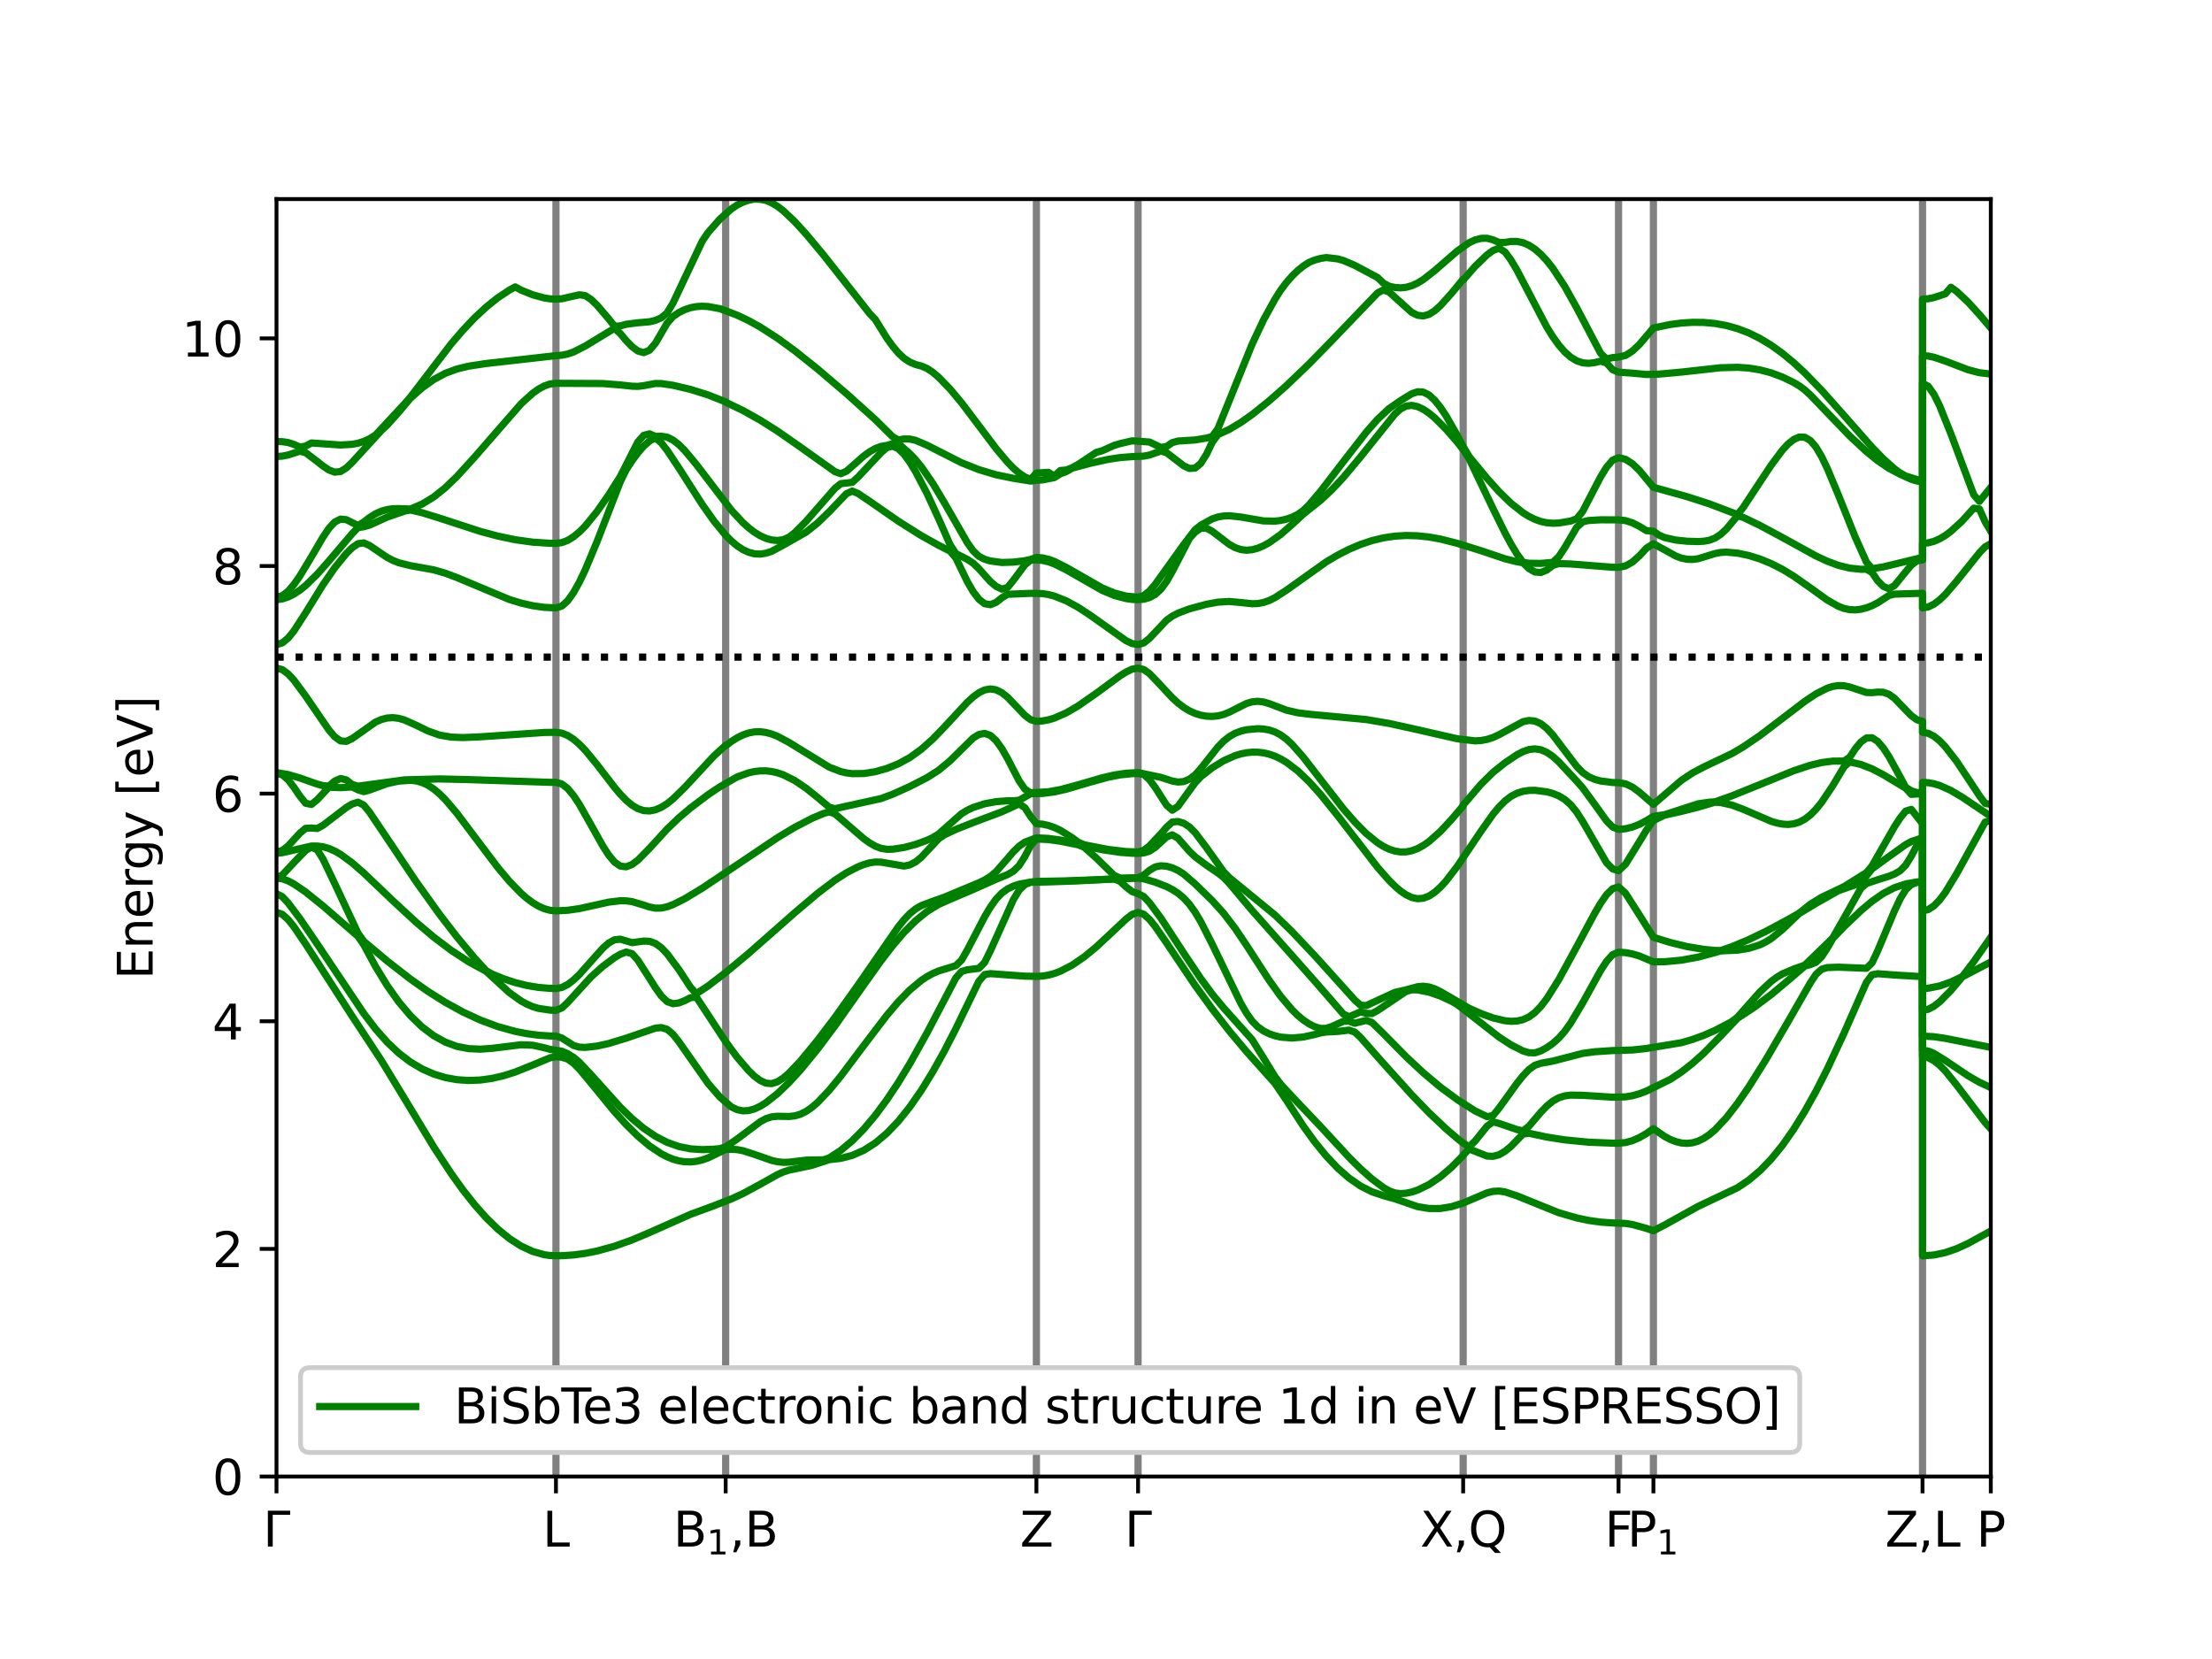<?xml version="1.0" encoding="utf-8" standalone="no"?>
<!DOCTYPE svg PUBLIC "-//W3C//DTD SVG 1.1//EN"
  "http://www.w3.org/Graphics/SVG/1.1/DTD/svg11.dtd">
<svg xmlns:xlink="http://www.w3.org/1999/xlink" width="460.8pt" height="345.6pt" viewBox="0 0 460.8 345.6" xmlns="http://www.w3.org/2000/svg" version="1.1">
 <defs>
  <style type="text/css">*{stroke-linejoin: round; stroke-linecap: butt}</style>
 </defs>
 <g id="figure_1">
  <g id="patch_1">
   <path d="M 0 345.6 
L 460.8 345.6 
L 460.8 0 
L 0 0 
z
" style="fill: #ffffff"/>
  </g>
  <g id="axes_1">
   <g id="patch_2">
    <path d="M 57.6 307.584 
L 414.72 307.584 
L 414.72 41.472 
L 57.6 41.472 
z
" style="fill: #ffffff"/>
   </g>
   <g id="matplotlib.axis_1">
    <g id="xtick_1">
     <g id="line2d_1">
      <defs>
       <path id="m070c5766c3" d="M 0 0 
L 0 3.5 
" style="stroke: #000000; stroke-width: 0.8"/>
      </defs>
      <g>
       <use xlink:href="#m070c5766c3" x="57.6" y="307.584" style="stroke: #000000; stroke-width: 0.8"/>
      </g>
     </g>
     <g id="text_1">
      <!-- $\Gamma$ -->
      <g transform="translate(54.8 322.182) scale(0.1 -0.1)">
       <defs>
        <path id="DejaVuSans-393" d="M 628 0 
L 628 4666 
L 3531 4666 
L 3531 4134 
L 1259 4134 
L 1259 0 
L 628 0 
z
" transform="scale(0.016)"/>
       </defs>
       <use xlink:href="#DejaVuSans-393" transform="translate(0 0.094)"/>
      </g>
     </g>
    </g>
    <g id="xtick_2">
     <g id="line2d_2">
      <g>
       <use xlink:href="#m070c5766c3" x="115.815" y="307.584" style="stroke: #000000; stroke-width: 0.8"/>
      </g>
     </g>
     <g id="text_2">
      <!-- L -->
      <g transform="translate(113.029 322.182) scale(0.1 -0.1)">
       <defs>
        <path id="DejaVuSans-4c" d="M 628 4666 
L 1259 4666 
L 1259 531 
L 3531 531 
L 3531 0 
L 628 0 
L 628 4666 
z
" transform="scale(0.016)"/>
       </defs>
       <use xlink:href="#DejaVuSans-4c"/>
      </g>
     </g>
    </g>
    <g id="xtick_3">
     <g id="line2d_3">
      <g>
       <use xlink:href="#m070c5766c3" x="151.17" y="307.584" style="stroke: #000000; stroke-width: 0.8"/>
      </g>
     </g>
     <g id="text_3">
      <!-- B$_1$,B -->
      <g transform="translate(140.27 322.182) scale(0.1 -0.1)">
       <defs>
        <path id="DejaVuSans-42" d="M 1259 2228 
L 1259 519 
L 2272 519 
Q 2781 519 3026 730 
Q 3272 941 3272 1375 
Q 3272 1813 3026 2020 
Q 2781 2228 2272 2228 
L 1259 2228 
z
M 1259 4147 
L 1259 2741 
L 2194 2741 
Q 2656 2741 2882 2914 
Q 3109 3088 3109 3444 
Q 3109 3797 2882 3972 
Q 2656 4147 2194 4147 
L 1259 4147 
z
M 628 4666 
L 2241 4666 
Q 2963 4666 3353 4366 
Q 3744 4066 3744 3513 
Q 3744 3084 3544 2831 
Q 3344 2578 2956 2516 
Q 3422 2416 3680 2098 
Q 3938 1781 3938 1306 
Q 3938 681 3513 340 
Q 3088 0 2303 0 
L 628 0 
L 628 4666 
z
" transform="scale(0.016)"/>
        <path id="DejaVuSans-31" d="M 794 531 
L 1825 531 
L 1825 4091 
L 703 3866 
L 703 4441 
L 1819 4666 
L 2450 4666 
L 2450 531 
L 3481 531 
L 3481 0 
L 794 0 
L 794 531 
z
" transform="scale(0.016)"/>
        <path id="DejaVuSans-2c" d="M 750 794 
L 1409 794 
L 1409 256 
L 897 -744 
L 494 -744 
L 750 256 
L 750 794 
z
" transform="scale(0.016)"/>
       </defs>
       <use xlink:href="#DejaVuSans-42" transform="translate(0 0.094)"/>
       <use xlink:href="#DejaVuSans-31" transform="translate(69.561 -16.312) scale(0.7)"/>
       <use xlink:href="#DejaVuSans-2c" transform="translate(116.831 0.094)"/>
       <use xlink:href="#DejaVuSans-42" transform="translate(148.618 0.094)"/>
      </g>
     </g>
    </g>
    <g id="xtick_4">
     <g id="line2d_4">
      <g>
       <use xlink:href="#m070c5766c3" x="215.903" y="307.584" style="stroke: #000000; stroke-width: 0.8"/>
      </g>
     </g>
     <g id="text_4">
      <!-- Z -->
      <g transform="translate(212.478 322.182) scale(0.1 -0.1)">
       <defs>
        <path id="DejaVuSans-5a" d="M 359 4666 
L 4025 4666 
L 4025 4184 
L 1075 531 
L 4097 531 
L 4097 0 
L 288 0 
L 288 481 
L 3238 4134 
L 359 4134 
L 359 4666 
z
" transform="scale(0.016)"/>
       </defs>
       <use xlink:href="#DejaVuSans-5a"/>
      </g>
     </g>
    </g>
    <g id="xtick_5">
     <g id="line2d_5">
      <g>
       <use xlink:href="#m070c5766c3" x="237.081" y="307.584" style="stroke: #000000; stroke-width: 0.8"/>
      </g>
     </g>
     <g id="text_5">
      <!-- $\Gamma$ -->
      <g transform="translate(234.281 322.182) scale(0.1 -0.1)">
       <use xlink:href="#DejaVuSans-393" transform="translate(0 0.094)"/>
      </g>
     </g>
    </g>
    <g id="xtick_6">
     <g id="line2d_6">
      <g>
       <use xlink:href="#m070c5766c3" x="304.802" y="307.584" style="stroke: #000000; stroke-width: 0.8"/>
      </g>
     </g>
     <g id="text_6">
      <!-- X,Q -->
      <g transform="translate(295.852 322.182) scale(0.1 -0.1)">
       <defs>
        <path id="DejaVuSans-58" d="M 403 4666 
L 1081 4666 
L 2241 2931 
L 3406 4666 
L 4084 4666 
L 2584 2425 
L 4184 0 
L 3506 0 
L 2194 1984 
L 872 0 
L 191 0 
L 1856 2491 
L 403 4666 
z
" transform="scale(0.016)"/>
        <path id="DejaVuSans-51" d="M 2522 4238 
Q 1834 4238 1429 3725 
Q 1025 3213 1025 2328 
Q 1025 1447 1429 934 
Q 1834 422 2522 422 
Q 3209 422 3611 934 
Q 4013 1447 4013 2328 
Q 4013 3213 3611 3725 
Q 3209 4238 2522 4238 
z
M 3406 84 
L 4238 -825 
L 3475 -825 
L 2784 -78 
Q 2681 -84 2626 -87 
Q 2572 -91 2522 -91 
Q 1538 -91 948 567 
Q 359 1225 359 2328 
Q 359 3434 948 4092 
Q 1538 4750 2522 4750 
Q 3503 4750 4090 4092 
Q 4678 3434 4678 2328 
Q 4678 1516 4351 937 
Q 4025 359 3406 84 
z
" transform="scale(0.016)"/>
       </defs>
       <use xlink:href="#DejaVuSans-58"/>
       <use xlink:href="#DejaVuSans-2c" x="68.506"/>
       <use xlink:href="#DejaVuSans-51" x="100.293"/>
      </g>
     </g>
    </g>
    <g id="xtick_7">
     <g id="line2d_7">
      <g>
       <use xlink:href="#m070c5766c3" x="337.169" y="307.584" style="stroke: #000000; stroke-width: 0.8"/>
      </g>
     </g>
     <g id="text_7">
      <!-- F -->
      <g transform="translate(334.293 322.182) scale(0.1 -0.1)">
       <defs>
        <path id="DejaVuSans-46" d="M 628 4666 
L 3309 4666 
L 3309 4134 
L 1259 4134 
L 1259 2759 
L 3109 2759 
L 3109 2228 
L 1259 2228 
L 1259 0 
L 628 0 
L 628 4666 
z
" transform="scale(0.016)"/>
       </defs>
       <use xlink:href="#DejaVuSans-46"/>
      </g>
     </g>
    </g>
    <g id="xtick_8">
     <g id="line2d_8">
      <g>
       <use xlink:href="#m070c5766c3" x="344.436" y="307.584" style="stroke: #000000; stroke-width: 0.8"/>
      </g>
     </g>
     <g id="text_8">
      <!-- P$_1$ -->
      <g transform="translate(338.986 322.182) scale(0.1 -0.1)">
       <defs>
        <path id="DejaVuSans-50" d="M 1259 4147 
L 1259 2394 
L 2053 2394 
Q 2494 2394 2734 2622 
Q 2975 2850 2975 3272 
Q 2975 3691 2734 3919 
Q 2494 4147 2053 4147 
L 1259 4147 
z
M 628 4666 
L 2053 4666 
Q 2838 4666 3239 4311 
Q 3641 3956 3641 3272 
Q 3641 2581 3239 2228 
Q 2838 1875 2053 1875 
L 1259 1875 
L 1259 0 
L 628 0 
L 628 4666 
z
" transform="scale(0.016)"/>
       </defs>
       <use xlink:href="#DejaVuSans-50" transform="translate(0 0.094)"/>
       <use xlink:href="#DejaVuSans-31" transform="translate(61.26 -16.312) scale(0.7)"/>
      </g>
     </g>
    </g>
    <g id="xtick_9">
     <g id="line2d_9">
      <g>
       <use xlink:href="#m070c5766c3" x="400.497" y="307.584" style="stroke: #000000; stroke-width: 0.8"/>
      </g>
     </g>
     <g id="text_9">
      <!-- Z,L -->
      <g transform="translate(392.697 322.182) scale(0.1 -0.1)">
       <use xlink:href="#DejaVuSans-5a"/>
       <use xlink:href="#DejaVuSans-2c" x="68.506"/>
       <use xlink:href="#DejaVuSans-4c" x="100.293"/>
      </g>
     </g>
    </g>
    <g id="xtick_10">
     <g id="line2d_10">
      <g>
       <use xlink:href="#m070c5766c3" x="414.72" y="307.584" style="stroke: #000000; stroke-width: 0.8"/>
      </g>
     </g>
     <g id="text_10">
      <!-- P -->
      <g transform="translate(411.705 322.182) scale(0.1 -0.1)">
       <use xlink:href="#DejaVuSans-50"/>
      </g>
     </g>
    </g>
   </g>
   <g id="matplotlib.axis_2">
    <g id="ytick_1">
     <g id="line2d_11">
      <defs>
       <path id="m19304ed804" d="M 0 0 
L -3.5 0 
" style="stroke: #000000; stroke-width: 0.8"/>
      </defs>
      <g>
       <use xlink:href="#m19304ed804" x="57.6" y="307.584" style="stroke: #000000; stroke-width: 0.8"/>
      </g>
     </g>
     <g id="text_11">
      <!-- 0 -->
      <g transform="translate(44.237 311.383) scale(0.1 -0.1)">
       <defs>
        <path id="DejaVuSans-30" d="M 2034 4250 
Q 1547 4250 1301 3770 
Q 1056 3291 1056 2328 
Q 1056 1369 1301 889 
Q 1547 409 2034 409 
Q 2525 409 2770 889 
Q 3016 1369 3016 2328 
Q 3016 3291 2770 3770 
Q 2525 4250 2034 4250 
z
M 2034 4750 
Q 2819 4750 3233 4129 
Q 3647 3509 3647 2328 
Q 3647 1150 3233 529 
Q 2819 -91 2034 -91 
Q 1250 -91 836 529 
Q 422 1150 422 2328 
Q 422 3509 836 4129 
Q 1250 4750 2034 4750 
z
" transform="scale(0.016)"/>
       </defs>
       <use xlink:href="#DejaVuSans-30"/>
      </g>
     </g>
    </g>
    <g id="ytick_2">
     <g id="line2d_12">
      <g>
       <use xlink:href="#m19304ed804" x="57.6" y="260.165" style="stroke: #000000; stroke-width: 0.8"/>
      </g>
     </g>
     <g id="text_12">
      <!-- 2 -->
      <g transform="translate(44.237 263.964) scale(0.1 -0.1)">
       <defs>
        <path id="DejaVuSans-32" d="M 1228 531 
L 3431 531 
L 3431 0 
L 469 0 
L 469 531 
Q 828 903 1448 1529 
Q 2069 2156 2228 2338 
Q 2531 2678 2651 2914 
Q 2772 3150 2772 3378 
Q 2772 3750 2511 3984 
Q 2250 4219 1831 4219 
Q 1534 4219 1204 4116 
Q 875 4013 500 3803 
L 500 4441 
Q 881 4594 1212 4672 
Q 1544 4750 1819 4750 
Q 2544 4750 2975 4387 
Q 3406 4025 3406 3419 
Q 3406 3131 3298 2873 
Q 3191 2616 2906 2266 
Q 2828 2175 2409 1742 
Q 1991 1309 1228 531 
z
" transform="scale(0.016)"/>
       </defs>
       <use xlink:href="#DejaVuSans-32"/>
      </g>
     </g>
    </g>
    <g id="ytick_3">
     <g id="line2d_13">
      <g>
       <use xlink:href="#m19304ed804" x="57.6" y="212.746" style="stroke: #000000; stroke-width: 0.8"/>
      </g>
     </g>
     <g id="text_13">
      <!-- 4 -->
      <g transform="translate(44.237 216.545) scale(0.1 -0.1)">
       <defs>
        <path id="DejaVuSans-34" d="M 2419 4116 
L 825 1625 
L 2419 1625 
L 2419 4116 
z
M 2253 4666 
L 3047 4666 
L 3047 1625 
L 3713 1625 
L 3713 1100 
L 3047 1100 
L 3047 0 
L 2419 0 
L 2419 1100 
L 313 1100 
L 313 1709 
L 2253 4666 
z
" transform="scale(0.016)"/>
       </defs>
       <use xlink:href="#DejaVuSans-34"/>
      </g>
     </g>
    </g>
    <g id="ytick_4">
     <g id="line2d_14">
      <g>
       <use xlink:href="#m19304ed804" x="57.6" y="165.326" style="stroke: #000000; stroke-width: 0.8"/>
      </g>
     </g>
     <g id="text_14">
      <!-- 6 -->
      <g transform="translate(44.237 169.126) scale(0.1 -0.1)">
       <defs>
        <path id="DejaVuSans-36" d="M 2113 2584 
Q 1688 2584 1439 2293 
Q 1191 2003 1191 1497 
Q 1191 994 1439 701 
Q 1688 409 2113 409 
Q 2538 409 2786 701 
Q 3034 994 3034 1497 
Q 3034 2003 2786 2293 
Q 2538 2584 2113 2584 
z
M 3366 4563 
L 3366 3988 
Q 3128 4100 2886 4159 
Q 2644 4219 2406 4219 
Q 1781 4219 1451 3797 
Q 1122 3375 1075 2522 
Q 1259 2794 1537 2939 
Q 1816 3084 2150 3084 
Q 2853 3084 3261 2657 
Q 3669 2231 3669 1497 
Q 3669 778 3244 343 
Q 2819 -91 2113 -91 
Q 1303 -91 875 529 
Q 447 1150 447 2328 
Q 447 3434 972 4092 
Q 1497 4750 2381 4750 
Q 2619 4750 2861 4703 
Q 3103 4656 3366 4563 
z
" transform="scale(0.016)"/>
       </defs>
       <use xlink:href="#DejaVuSans-36"/>
      </g>
     </g>
    </g>
    <g id="ytick_5">
     <g id="line2d_15">
      <g>
       <use xlink:href="#m19304ed804" x="57.6" y="117.907" style="stroke: #000000; stroke-width: 0.8"/>
      </g>
     </g>
     <g id="text_15">
      <!-- 8 -->
      <g transform="translate(44.237 121.706) scale(0.1 -0.1)">
       <defs>
        <path id="DejaVuSans-38" d="M 2034 2216 
Q 1584 2216 1326 1975 
Q 1069 1734 1069 1313 
Q 1069 891 1326 650 
Q 1584 409 2034 409 
Q 2484 409 2743 651 
Q 3003 894 3003 1313 
Q 3003 1734 2745 1975 
Q 2488 2216 2034 2216 
z
M 1403 2484 
Q 997 2584 770 2862 
Q 544 3141 544 3541 
Q 544 4100 942 4425 
Q 1341 4750 2034 4750 
Q 2731 4750 3128 4425 
Q 3525 4100 3525 3541 
Q 3525 3141 3298 2862 
Q 3072 2584 2669 2484 
Q 3125 2378 3379 2068 
Q 3634 1759 3634 1313 
Q 3634 634 3220 271 
Q 2806 -91 2034 -91 
Q 1263 -91 848 271 
Q 434 634 434 1313 
Q 434 1759 690 2068 
Q 947 2378 1403 2484 
z
M 1172 3481 
Q 1172 3119 1398 2916 
Q 1625 2713 2034 2713 
Q 2441 2713 2670 2916 
Q 2900 3119 2900 3481 
Q 2900 3844 2670 4047 
Q 2441 4250 2034 4250 
Q 1625 4250 1398 4047 
Q 1172 3844 1172 3481 
z
" transform="scale(0.016)"/>
       </defs>
       <use xlink:href="#DejaVuSans-38"/>
      </g>
     </g>
    </g>
    <g id="ytick_6">
     <g id="line2d_16">
      <g>
       <use xlink:href="#m19304ed804" x="57.6" y="70.488" style="stroke: #000000; stroke-width: 0.8"/>
      </g>
     </g>
     <g id="text_16">
      <!-- 10 -->
      <g transform="translate(37.875 74.287) scale(0.1 -0.1)">
       <use xlink:href="#DejaVuSans-31"/>
       <use xlink:href="#DejaVuSans-30" x="63.623"/>
      </g>
     </g>
    </g>
    <g id="text_17">
     <!-- Energy [eV] -->
     <g transform="translate(31.795 204.022) rotate(-90) scale(0.1 -0.1)">
      <defs>
       <path id="DejaVuSans-45" d="M 628 4666 
L 3578 4666 
L 3578 4134 
L 1259 4134 
L 1259 2753 
L 3481 2753 
L 3481 2222 
L 1259 2222 
L 1259 531 
L 3634 531 
L 3634 0 
L 628 0 
L 628 4666 
z
" transform="scale(0.016)"/>
       <path id="DejaVuSans-6e" d="M 3513 2113 
L 3513 0 
L 2938 0 
L 2938 2094 
Q 2938 2591 2744 2837 
Q 2550 3084 2163 3084 
Q 1697 3084 1428 2787 
Q 1159 2491 1159 1978 
L 1159 0 
L 581 0 
L 581 3500 
L 1159 3500 
L 1159 2956 
Q 1366 3272 1645 3428 
Q 1925 3584 2291 3584 
Q 2894 3584 3203 3211 
Q 3513 2838 3513 2113 
z
" transform="scale(0.016)"/>
       <path id="DejaVuSans-65" d="M 3597 1894 
L 3597 1613 
L 953 1613 
Q 991 1019 1311 708 
Q 1631 397 2203 397 
Q 2534 397 2845 478 
Q 3156 559 3463 722 
L 3463 178 
Q 3153 47 2828 -22 
Q 2503 -91 2169 -91 
Q 1331 -91 842 396 
Q 353 884 353 1716 
Q 353 2575 817 3079 
Q 1281 3584 2069 3584 
Q 2775 3584 3186 3129 
Q 3597 2675 3597 1894 
z
M 3022 2063 
Q 3016 2534 2758 2815 
Q 2500 3097 2075 3097 
Q 1594 3097 1305 2825 
Q 1016 2553 972 2059 
L 3022 2063 
z
" transform="scale(0.016)"/>
       <path id="DejaVuSans-72" d="M 2631 2963 
Q 2534 3019 2420 3045 
Q 2306 3072 2169 3072 
Q 1681 3072 1420 2755 
Q 1159 2438 1159 1844 
L 1159 0 
L 581 0 
L 581 3500 
L 1159 3500 
L 1159 2956 
Q 1341 3275 1631 3429 
Q 1922 3584 2338 3584 
Q 2397 3584 2469 3576 
Q 2541 3569 2628 3553 
L 2631 2963 
z
" transform="scale(0.016)"/>
       <path id="DejaVuSans-67" d="M 2906 1791 
Q 2906 2416 2648 2759 
Q 2391 3103 1925 3103 
Q 1463 3103 1205 2759 
Q 947 2416 947 1791 
Q 947 1169 1205 825 
Q 1463 481 1925 481 
Q 2391 481 2648 825 
Q 2906 1169 2906 1791 
z
M 3481 434 
Q 3481 -459 3084 -895 
Q 2688 -1331 1869 -1331 
Q 1566 -1331 1297 -1286 
Q 1028 -1241 775 -1147 
L 775 -588 
Q 1028 -725 1275 -790 
Q 1522 -856 1778 -856 
Q 2344 -856 2625 -561 
Q 2906 -266 2906 331 
L 2906 616 
Q 2728 306 2450 153 
Q 2172 0 1784 0 
Q 1141 0 747 490 
Q 353 981 353 1791 
Q 353 2603 747 3093 
Q 1141 3584 1784 3584 
Q 2172 3584 2450 3431 
Q 2728 3278 2906 2969 
L 2906 3500 
L 3481 3500 
L 3481 434 
z
" transform="scale(0.016)"/>
       <path id="DejaVuSans-79" d="M 2059 -325 
Q 1816 -950 1584 -1140 
Q 1353 -1331 966 -1331 
L 506 -1331 
L 506 -850 
L 844 -850 
Q 1081 -850 1212 -737 
Q 1344 -625 1503 -206 
L 1606 56 
L 191 3500 
L 800 3500 
L 1894 763 
L 2988 3500 
L 3597 3500 
L 2059 -325 
z
" transform="scale(0.016)"/>
       <path id="DejaVuSans-20" transform="scale(0.016)"/>
       <path id="DejaVuSans-5b" d="M 550 4863 
L 1875 4863 
L 1875 4416 
L 1125 4416 
L 1125 -397 
L 1875 -397 
L 1875 -844 
L 550 -844 
L 550 4863 
z
" transform="scale(0.016)"/>
       <path id="DejaVuSans-56" d="M 1831 0 
L 50 4666 
L 709 4666 
L 2188 738 
L 3669 4666 
L 4325 4666 
L 2547 0 
L 1831 0 
z
" transform="scale(0.016)"/>
       <path id="DejaVuSans-5d" d="M 1947 4863 
L 1947 -844 
L 622 -844 
L 622 -397 
L 1369 -397 
L 1369 4416 
L 622 4416 
L 622 4863 
L 1947 4863 
z
" transform="scale(0.016)"/>
      </defs>
      <use xlink:href="#DejaVuSans-45"/>
      <use xlink:href="#DejaVuSans-6e" x="63.184"/>
      <use xlink:href="#DejaVuSans-65" x="126.562"/>
      <use xlink:href="#DejaVuSans-72" x="188.086"/>
      <use xlink:href="#DejaVuSans-67" x="227.449"/>
      <use xlink:href="#DejaVuSans-79" x="290.926"/>
      <use xlink:href="#DejaVuSans-20" x="350.105"/>
      <use xlink:href="#DejaVuSans-5b" x="381.893"/>
      <use xlink:href="#DejaVuSans-65" x="420.906"/>
      <use xlink:href="#DejaVuSans-56" x="482.43"/>
      <use xlink:href="#DejaVuSans-5d" x="550.838"/>
     </g>
    </g>
   </g>
   <g id="line2d_17">
    <path d="M 115.815 307.584 
L 115.815 41.472 
" clip-path="url(#p5701edd688)" style="fill: none; stroke: #808080; stroke-width: 1.5; stroke-linecap: square"/>
   </g>
   <g id="line2d_18">
    <path d="M 151.17 307.584 
L 151.17 41.472 
" clip-path="url(#p5701edd688)" style="fill: none; stroke: #808080; stroke-width: 1.5; stroke-linecap: square"/>
   </g>
   <g id="line2d_19">
    <path d="M 215.903 307.584 
L 215.903 41.472 
" clip-path="url(#p5701edd688)" style="fill: none; stroke: #808080; stroke-width: 1.5; stroke-linecap: square"/>
   </g>
   <g id="line2d_20">
    <path d="M 237.081 307.584 
L 237.081 41.472 
" clip-path="url(#p5701edd688)" style="fill: none; stroke: #808080; stroke-width: 1.5; stroke-linecap: square"/>
   </g>
   <g id="line2d_21">
    <path d="M 304.802 307.584 
L 304.802 41.472 
" clip-path="url(#p5701edd688)" style="fill: none; stroke: #808080; stroke-width: 1.5; stroke-linecap: square"/>
   </g>
   <g id="line2d_22">
    <path d="M 337.169 307.584 
L 337.169 41.472 
" clip-path="url(#p5701edd688)" style="fill: none; stroke: #808080; stroke-width: 1.5; stroke-linecap: square"/>
   </g>
   <g id="line2d_23">
    <path d="M 344.436 307.584 
L 344.436 41.472 
" clip-path="url(#p5701edd688)" style="fill: none; stroke: #808080; stroke-width: 1.5; stroke-linecap: square"/>
   </g>
   <g id="line2d_24">
    <path d="M 400.497 307.584 
L 400.497 41.472 
" clip-path="url(#p5701edd688)" style="fill: none; stroke: #808080; stroke-width: 1.5; stroke-linecap: square"/>
   </g>
   <g id="line2d_25">
    <path d="M 57.6 136.884 
L 414.72 136.884 
" clip-path="url(#p5701edd688)" style="fill: none; stroke-dasharray: 1.5,2.475; stroke-dashoffset: 0; stroke: #000000; stroke-width: 1.5"/>
   </g>
   <g id="line2d_26">
    <path d="M 0 0 
" clip-path="url(#p5701edd688)" style="fill: none; stroke: #008000; stroke-width: 1.5; stroke-linecap: square"/>
   </g>
   <g id="line2d_27">
    <path d="M 0 0 
" clip-path="url(#p5701edd688)" style="fill: none; stroke: #008000; stroke-width: 1.5; stroke-linecap: square"/>
   </g>
   <g id="line2d_28">
    <path d="M 0 0 
" clip-path="url(#p5701edd688)" style="fill: none; stroke: #008000; stroke-width: 1.5; stroke-linecap: square"/>
   </g>
   <g id="line2d_29">
    <path d="M 0 0 
" clip-path="url(#p5701edd688)" style="fill: none; stroke: #008000; stroke-width: 1.5; stroke-linecap: square"/>
   </g>
   <g id="line2d_30">
    <path d="M 0 0 
" clip-path="url(#p5701edd688)" style="fill: none; stroke: #008000; stroke-width: 1.5; stroke-linecap: square"/>
   </g>
   <g id="line2d_31">
    <path d="M 0 0 
" clip-path="url(#p5701edd688)" style="fill: none; stroke: #008000; stroke-width: 1.5; stroke-linecap: square"/>
   </g>
   <g id="line2d_32">
    <path d="M 0 0 
" clip-path="url(#p5701edd688)" style="fill: none; stroke: #008000; stroke-width: 1.5; stroke-linecap: square"/>
   </g>
   <g id="line2d_33">
    <path d="M 0 0 
" clip-path="url(#p5701edd688)" style="fill: none; stroke: #008000; stroke-width: 1.5; stroke-linecap: square"/>
   </g>
   <g id="line2d_34">
    <path d="M 0 0 
" clip-path="url(#p5701edd688)" style="fill: none; stroke: #008000; stroke-width: 1.5; stroke-linecap: square"/>
   </g>
   <g id="line2d_35">
    <path d="M 0 0 
" clip-path="url(#p5701edd688)" style="fill: none; stroke: #008000; stroke-width: 1.5; stroke-linecap: square"/>
   </g>
   <g id="line2d_36">
    <path d="M 0 0 
" clip-path="url(#p5701edd688)" style="fill: none; stroke: #008000; stroke-width: 1.5; stroke-linecap: square"/>
   </g>
   <g id="line2d_37">
    <path d="M 0 0 
" clip-path="url(#p5701edd688)" style="fill: none; stroke: #008000; stroke-width: 1.5; stroke-linecap: square"/>
   </g>
   <g id="line2d_38">
    <path d="M 0 0 
" clip-path="url(#p5701edd688)" style="fill: none; stroke: #008000; stroke-width: 1.5; stroke-linecap: square"/>
   </g>
   <g id="line2d_39">
    <path d="M 0 0 
" clip-path="url(#p5701edd688)" style="fill: none; stroke: #008000; stroke-width: 1.5; stroke-linecap: square"/>
   </g>
   <g id="line2d_40">
    <path d="M 57.6 317.879 
L 60.026 317.962 
L 62.451 318.213 
L 64.877 318.635 
L 67.303 319.23 
L 69.728 320.008 
L 72.154 320.973 
L 74.579 322.125 
L 77.005 323.472 
L 79.431 325.006 
L 83.069 327.647 
L 86.708 330.661 
L 90.346 333.978 
L 95.197 338.712 
L 102.474 345.832 
L 103.319 346.6 
M 172.501 346.6 
L 176.344 342.236 
L 191.928 324.235 
L 195.524 320.541 
L 199.121 317.241 
L 201.518 315.309 
L 203.916 313.625 
L 206.313 312.214 
L 208.711 311.095 
L 211.108 310.285 
L 213.506 309.794 
L 215.903 309.628 
L 217.149 309.689 
L 218.395 309.867 
L 220.886 310.564 
L 223.378 311.653 
L 225.869 313.023 
L 230.852 315.972 
L 233.344 317.137 
L 234.589 317.54 
L 235.835 317.791 
L 241.833 318.223 
L 244.209 318.659 
L 246.586 319.275 
L 248.962 320.081 
L 251.338 321.082 
L 253.714 322.284 
L 256.09 323.685 
L 258.466 325.288 
L 262.031 328.055 
L 265.595 331.215 
L 269.159 334.701 
L 273.912 339.701 
L 280.255 346.6 
M 356.344 346.6 
L 358.451 344.64 
L 361.955 340.979 
L 366.626 335.651 
L 374.802 326.177 
L 378.306 322.398 
L 381.81 318.948 
L 384.146 316.883 
L 386.481 315.036 
L 388.817 313.428 
L 391.153 312.086 
L 393.489 311.022 
L 395.825 310.251 
L 398.161 309.784 
L 400.497 309.628 
L 400.497 346.6 
L 400.497 346.6 
" clip-path="url(#p5701edd688)" style="fill: none; stroke: #008000; stroke-width: 1.5; stroke-linecap: square"/>
   </g>
   <g id="line2d_41">
    <path d="M 57.6 190.06 
L 58.813 190.473 
L 60.026 191.568 
L 61.238 193.076 
L 63.664 196.647 
L 73.367 211.7 
L 79.431 220.895 
L 84.282 228.878 
L 90.346 238.914 
L 93.985 244.464 
L 96.41 247.845 
L 98.836 250.923 
L 101.262 253.661 
L 103.687 256.03 
L 106.113 258.007 
L 108.538 259.57 
L 110.964 260.698 
L 113.39 261.381 
L 114.603 261.552 
L 117.035 261.59 
L 119.473 261.426 
L 121.911 261.101 
L 124.349 260.618 
L 128.006 259.612 
L 131.664 258.304 
L 135.321 256.755 
L 143.855 252.964 
L 148.731 251.176 
L 152.368 249.752 
L 154.766 248.649 
L 158.362 246.705 
L 161.959 244.689 
L 163.157 244.154 
L 164.356 243.767 
L 169.151 242.755 
L 172.747 241.576 
L 175.145 241.309 
L 177.543 240.685 
L 179.94 239.632 
L 182.338 238.105 
L 184.735 236.09 
L 187.133 233.586 
L 189.53 230.597 
L 191.928 227.144 
L 194.325 223.254 
L 196.723 218.955 
L 199.121 214.291 
L 203.916 204.407 
L 205.114 203.025 
L 206.313 202.823 
L 209.91 203.096 
L 213.506 203.349 
L 215.903 203.402 
L 217.149 203.333 
L 218.395 203.129 
L 219.641 202.792 
L 220.886 202.328 
L 223.378 201.038 
L 225.869 199.326 
L 228.361 197.277 
L 232.098 193.79 
L 234.589 191.447 
L 235.835 190.487 
L 237.081 190.06 
L 238.269 190.458 
L 239.457 191.523 
L 240.645 192.995 
L 243.021 196.436 
L 248.962 205.272 
L 252.526 210.192 
L 256.09 214.787 
L 259.655 219.038 
L 265.595 225.684 
L 267.971 229.174 
L 271.535 234.634 
L 273.912 237.913 
L 276.288 240.825 
L 278.664 243.336 
L 281.04 245.42 
L 283.416 247.065 
L 285.793 248.27 
L 288.169 249.071 
L 290.545 249.725 
L 295.297 251.357 
L 297.673 251.75 
L 300.05 251.753 
L 302.426 251.359 
L 304.802 250.607 
L 304.802 250.619 
L 309.781 248.493 
L 311.026 248.184 
L 312.271 248.118 
L 313.516 248.293 
L 316.006 249.111 
L 324.72 252.632 
L 328.455 253.716 
L 330.944 254.237 
L 333.434 254.586 
L 335.924 254.761 
L 338.622 254.863 
L 340.076 255.091 
L 342.982 255.89 
L 344.436 256.395 
L 346.771 255.188 
L 353.779 251.297 
L 361.955 247.423 
L 364.291 245.854 
L 366.626 243.886 
L 368.962 241.477 
L 371.298 238.608 
L 373.634 235.279 
L 375.97 231.507 
L 378.306 227.313 
L 380.642 222.73 
L 384.146 215.223 
L 388.817 204.627 
L 389.985 203.07 
L 391.153 202.842 
L 394.657 203.11 
L 399.329 203.39 
L 400.497 203.402 
L 400.497 261.609 
L 402.867 261.438 
L 405.238 260.935 
L 407.608 260.122 
L 409.979 259.039 
L 414.72 256.438 
L 414.72 256.438 
" clip-path="url(#p5701edd688)" style="fill: none; stroke: #008000; stroke-width: 1.5; stroke-linecap: square"/>
   </g>
   <g id="line2d_42">
    <path d="M 57.6 186.167 
L 58.813 186.795 
L 60.026 188.104 
L 62.451 191.324 
L 66.09 196.661 
L 75.792 211.143 
L 78.218 214.329 
L 80.644 217.092 
L 83.069 219.384 
L 85.495 221.231 
L 87.921 222.67 
L 90.346 223.742 
L 92.772 224.479 
L 95.197 224.918 
L 97.623 225.082 
L 100.049 224.989 
L 102.474 224.655 
L 104.9 224.095 
L 107.326 223.327 
L 110.964 221.867 
L 114.603 220.352 
L 115.815 220.138 
L 117.035 220.238 
L 118.254 220.631 
L 119.473 221.478 
L 120.692 222.704 
L 123.13 225.629 
L 128.006 231.58 
L 130.445 234.274 
L 132.883 236.676 
L 135.321 238.724 
L 137.759 240.353 
L 138.978 240.981 
L 140.198 241.477 
L 141.417 241.823 
L 142.636 242.017 
L 143.855 242.051 
L 145.074 241.923 
L 146.293 241.64 
L 147.512 241.211 
L 151.17 239.428 
L 151.17 239.471 
L 152.368 239.405 
L 153.567 239.488 
L 154.766 239.71 
L 157.163 240.481 
L 160.76 241.74 
L 161.959 242.01 
L 163.157 242.138 
L 164.356 242.105 
L 167.952 241.674 
L 171.549 241.605 
L 172.747 241.214 
L 175.145 239.649 
L 177.543 237.641 
L 179.94 235.206 
L 182.338 232.356 
L 184.735 229.119 
L 187.133 225.52 
L 189.53 221.587 
L 193.127 215.145 
L 199.121 203.719 
L 200.319 202.373 
L 201.518 202.022 
L 203.916 201.725 
L 205.114 200.502 
L 206.313 198.069 
L 211.108 187.402 
L 212.307 185.437 
L 213.506 184.277 
L 214.705 183.794 
L 218.395 183.72 
L 224.624 183.5 
L 232.098 183.09 
L 233.344 183.614 
L 234.589 184.768 
L 235.835 185.738 
L 237.081 186.167 
L 238.269 186.772 
L 239.457 188.042 
L 241.833 191.255 
L 246.586 198.539 
L 250.15 203.859 
L 252.526 207.086 
L 254.902 209.964 
L 260.843 216.594 
L 263.219 220.399 
L 265.595 224.276 
L 266.783 225.852 
L 269.159 228.425 
L 275.1 234.679 
L 281.04 241.109 
L 283.416 243.473 
L 285.793 245.595 
L 288.169 247.373 
L 289.357 248.059 
L 290.545 248.502 
L 291.733 248.649 
L 292.921 248.566 
L 294.109 248.315 
L 295.297 247.921 
L 297.673 246.766 
L 300.05 245.157 
L 302.426 243.122 
L 304.802 240.711 
L 304.802 240.63 
L 306.047 239.35 
L 309.781 240.83 
L 311.026 240.886 
L 312.271 240.555 
L 313.516 239.841 
L 314.761 238.819 
L 317.251 236.249 
L 318.496 236.076 
L 322.23 236.872 
L 325.965 237.456 
L 330.944 237.942 
L 335.924 238.141 
L 337.169 238.15 
L 338.622 238.013 
L 340.076 237.615 
L 341.529 236.977 
L 342.982 236.135 
L 344.436 235.125 
L 346.771 236.742 
L 347.939 237.358 
L 349.107 237.821 
L 350.275 238.103 
L 351.443 238.188 
L 352.611 238.06 
L 353.779 237.707 
L 354.947 237.131 
L 356.115 236.339 
L 357.283 235.348 
L 359.619 232.863 
L 361.955 229.852 
L 364.291 226.457 
L 367.794 220.871 
L 372.466 212.866 
L 377.138 204.725 
L 378.306 202.97 
L 379.474 201.915 
L 380.642 201.562 
L 382.978 201.479 
L 388.817 201.716 
L 389.985 200.575 
L 391.153 198.081 
L 394.657 189.745 
L 395.825 187.262 
L 396.993 185.354 
L 398.161 184.263 
L 399.329 183.817 
L 400.497 183.742 
L 400.497 220.138 
L 401.682 220.347 
L 402.867 220.951 
L 404.053 221.893 
L 405.238 223.1 
L 407.608 226.032 
L 413.535 233.838 
L 414.72 235.158 
L 414.72 235.158 
" clip-path="url(#p5701edd688)" style="fill: none; stroke: #008000; stroke-width: 1.5; stroke-linecap: square"/>
   </g>
   <g id="line2d_43">
    <path d="M 57.6 182.943 
L 58.813 183.071 
L 60.026 183.509 
L 61.238 184.154 
L 63.664 185.809 
L 67.303 188.737 
L 74.579 195.058 
L 75.792 196.832 
L 78.218 201.313 
L 80.644 205.286 
L 83.069 208.71 
L 85.495 211.586 
L 87.921 213.929 
L 90.346 215.757 
L 92.772 217.099 
L 95.197 217.985 
L 97.623 218.452 
L 100.049 218.559 
L 102.474 218.391 
L 108.538 217.642 
L 110.964 217.739 
L 113.39 218.27 
L 114.603 218.604 
L 117.035 218.981 
L 118.254 219.508 
L 119.473 220.261 
L 120.692 221.29 
L 123.13 223.882 
L 129.226 230.661 
L 131.664 233.024 
L 134.102 235.056 
L 136.54 236.711 
L 138.978 237.973 
L 141.417 238.84 
L 143.855 239.331 
L 146.293 239.49 
L 148.731 239.395 
L 149.95 239.281 
L 151.17 238.928 
L 153.567 237.28 
L 158.362 233.683 
L 159.561 233.036 
L 160.76 232.654 
L 161.959 232.536 
L 164.356 232.586 
L 165.555 232.458 
L 166.754 232.107 
L 167.952 231.507 
L 169.151 230.672 
L 170.35 229.634 
L 172.747 227.109 
L 175.145 224.185 
L 179.94 217.805 
L 184.735 211.515 
L 187.133 208.689 
L 189.53 206.225 
L 191.928 204.234 
L 193.127 203.44 
L 194.325 202.787 
L 195.524 202.275 
L 199.121 201.159 
L 200.319 199.997 
L 201.518 197.891 
L 205.114 190.987 
L 206.313 188.965 
L 207.512 187.286 
L 208.711 186.037 
L 209.91 185.174 
L 211.108 184.59 
L 212.307 184.194 
L 214.705 183.756 
L 215.903 183.616 
L 222.132 183.493 
L 237.081 182.943 
L 238.269 183.078 
L 240.645 183.77 
L 243.021 184.692 
L 244.209 185.302 
L 245.397 186.072 
L 246.586 187.068 
L 247.774 188.37 
L 248.962 190.027 
L 250.15 192.021 
L 252.526 196.689 
L 258.466 208.978 
L 259.655 211.046 
L 260.843 212.715 
L 262.031 213.922 
L 263.219 214.763 
L 264.407 215.358 
L 265.595 215.773 
L 266.783 216.048 
L 269.159 216.238 
L 271.535 216.025 
L 273.912 215.491 
L 275.1 215.176 
L 276.288 214.988 
L 278.664 214.868 
L 281.04 214.59 
L 282.228 215 
L 283.416 216.11 
L 288.169 221.501 
L 294.109 228.093 
L 297.673 231.775 
L 301.238 235.158 
L 303.614 237.188 
L 304.802 238.124 
L 306.047 238.897 
L 307.292 237.698 
L 309.781 234.599 
L 311.026 233.698 
L 312.271 234.023 
L 316.006 235.305 
L 317.251 235.604 
L 318.496 234.625 
L 320.985 231.694 
L 322.23 230.407 
L 323.475 229.383 
L 324.72 228.683 
L 325.965 228.294 
L 327.21 228.131 
L 329.7 228.171 
L 335.924 228.565 
L 338.622 228.496 
L 340.076 228.252 
L 341.529 227.846 
L 342.982 227.287 
L 347.939 224.864 
L 350.275 223.313 
L 352.611 221.478 
L 354.947 219.387 
L 358.451 215.825 
L 361.955 212.124 
L 365.459 209.822 
L 368.962 207.193 
L 372.466 204.265 
L 375.97 201.251 
L 377.138 200.936 
L 378.306 200.454 
L 379.474 199.319 
L 380.642 197.519 
L 381.81 195.494 
L 384.146 193.045 
L 387.649 189.712 
L 389.985 187.744 
L 392.321 186.12 
L 394.657 184.918 
L 396.993 184.142 
L 399.329 183.723 
L 400.497 183.616 
L 400.497 218.777 
L 401.682 218.953 
L 402.867 219.434 
L 405.238 220.906 
L 409.979 224.1 
L 412.349 225.459 
L 414.72 226.575 
L 414.72 226.575 
" clip-path="url(#p5701edd688)" style="fill: none; stroke: #008000; stroke-width: 1.5; stroke-linecap: square"/>
   </g>
   <g id="line2d_44">
    <path d="M 57.6 182.85 
L 58.813 182.272 
L 61.238 179.678 
L 63.664 177.169 
L 64.877 176.467 
L 66.09 177.048 
L 67.303 178.985 
L 69.728 184.052 
L 74.579 194.418 
L 75.792 196.104 
L 80.644 200.182 
L 85.495 203.952 
L 89.133 206.515 
L 92.772 208.81 
L 96.41 210.808 
L 100.049 212.494 
L 103.687 213.848 
L 107.326 214.856 
L 109.751 215.332 
L 112.177 215.652 
L 114.603 215.811 
L 115.815 215.833 
L 117.035 216.236 
L 119.473 217.791 
L 120.692 218.135 
L 121.911 218.194 
L 124.349 217.921 
L 126.787 217.383 
L 130.445 216.269 
L 136.54 214.178 
L 137.759 214.061 
L 138.978 214.422 
L 140.198 215.463 
L 141.417 217.006 
L 147.512 225.703 
L 149.95 228.515 
L 152.368 230.599 
L 153.567 231.166 
L 154.766 231.412 
L 155.965 231.35 
L 157.163 231.011 
L 158.362 230.452 
L 159.561 229.712 
L 161.959 227.825 
L 164.356 225.523 
L 166.754 222.9 
L 170.35 218.505 
L 173.946 213.692 
L 179.94 205.175 
L 183.536 200.141 
L 185.934 197.021 
L 188.332 194.221 
L 190.729 191.822 
L 193.127 189.878 
L 195.524 188.41 
L 197.922 187.343 
L 202.717 185.306 
L 207.512 183.165 
L 209.91 182.181 
L 211.108 181.482 
L 212.307 180.308 
L 213.506 178.421 
L 214.705 176.114 
L 215.903 174.777 
L 218.395 174.9 
L 220.886 175.239 
L 224.624 175.989 
L 225.869 176.508 
L 228.361 178.722 
L 232.098 182.362 
L 233.344 182.924 
L 237.081 182.85 
L 238.269 182.288 
L 239.457 181.304 
L 240.645 180.6 
L 241.833 180.356 
L 243.021 180.451 
L 244.209 180.78 
L 245.397 181.321 
L 246.586 182.082 
L 248.962 184.135 
L 252.526 187.616 
L 254.902 190.25 
L 257.278 193.363 
L 259.655 196.896 
L 264.407 204.236 
L 266.783 207.551 
L 269.159 210.36 
L 270.347 211.527 
L 271.535 212.511 
L 272.724 213.305 
L 273.912 213.895 
L 275.1 214.244 
L 276.288 214.22 
L 277.476 213.834 
L 279.852 212.748 
L 281.04 212.731 
L 282.228 213.16 
L 284.604 212.565 
L 285.793 212.983 
L 288.169 215.306 
L 292.921 220.133 
L 296.485 223.467 
L 300.05 226.466 
L 303.614 229.089 
L 307.292 231.426 
L 309.781 232.621 
L 311.026 232.398 
L 312.271 230.86 
L 316.006 225.686 
L 317.251 224.124 
L 318.496 222.813 
L 319.741 221.916 
L 320.985 221.499 
L 323.475 221.046 
L 329.7 219.439 
L 332.189 219.1 
L 335.924 218.853 
L 340.076 218.73 
L 342.982 218.412 
L 350.275 217.212 
L 352.611 216.527 
L 354.947 215.671 
L 357.283 214.652 
L 360.787 212.817 
L 361.955 211.89 
L 366.626 206.626 
L 368.962 204.452 
L 370.13 203.587 
L 371.298 202.88 
L 373.634 201.875 
L 375.97 201.057 
L 380.642 196.533 
L 381.81 195.366 
L 384.146 191.269 
L 387.649 185.05 
L 388.817 184.047 
L 391.153 183.272 
L 393.489 182.539 
L 394.657 182.077 
L 395.825 181.399 
L 396.993 180.218 
L 398.161 178.341 
L 399.329 176.098 
L 400.497 174.777 
L 400.497 215.833 
L 402.867 215.963 
L 405.238 216.314 
L 414.72 218.189 
L 414.72 218.189 
" clip-path="url(#p5701edd688)" style="fill: none; stroke: #008000; stroke-width: 1.5; stroke-linecap: square"/>
   </g>
   <g id="line2d_45">
    <path d="M 57.6 177.771 
L 58.813 177.632 
L 64.877 176.247 
L 66.09 176.245 
L 67.303 176.406 
L 68.515 176.754 
L 69.728 177.281 
L 70.941 177.975 
L 73.367 179.751 
L 75.792 181.866 
L 81.856 187.654 
L 86.708 192.142 
L 90.346 195.217 
L 93.985 197.967 
L 97.623 200.35 
L 101.262 202.335 
L 106.113 206.787 
L 108.538 208.516 
L 109.751 209.182 
L 110.964 209.699 
L 112.177 210.066 
L 114.603 210.429 
L 115.815 210.467 
L 117.035 209.979 
L 118.254 208.843 
L 123.13 203.501 
L 125.568 201.313 
L 128.006 199.504 
L 129.226 198.781 
L 130.445 198.33 
L 131.664 198.664 
L 132.883 200.028 
L 135.321 203.826 
L 136.54 205.763 
L 137.759 207.47 
L 138.978 208.653 
L 140.198 209.09 
L 141.417 208.933 
L 142.636 208.461 
L 143.855 207.831 
L 145.074 207.721 
L 151.17 217.004 
L 153.567 220.25 
L 155.965 223.047 
L 157.163 224.195 
L 158.362 225.091 
L 159.561 225.639 
L 160.76 225.736 
L 161.959 225.357 
L 163.157 224.588 
L 164.356 223.555 
L 166.754 221.032 
L 170.35 216.669 
L 173.946 211.925 
L 178.741 205.208 
L 187.133 193.074 
L 188.332 191.585 
L 189.53 190.323 
L 190.729 189.347 
L 191.928 188.647 
L 194.325 187.748 
L 196.723 186.897 
L 203.916 183.896 
L 205.114 183.322 
L 206.313 182.587 
L 207.512 181.579 
L 209.91 178.836 
L 211.108 177.437 
L 212.307 176.271 
L 213.506 175.429 
L 215.903 174.535 
L 218.395 174.656 
L 220.886 174.99 
L 224.624 175.723 
L 225.869 176.226 
L 229.606 177.01 
L 233.344 177.565 
L 235.835 177.748 
L 237.081 177.771 
L 238.269 177.677 
L 239.457 177.312 
L 240.645 176.529 
L 243.021 174.345 
L 244.209 173.914 
L 245.397 174.618 
L 247.774 177.342 
L 248.962 178.478 
L 251.338 180.252 
L 253.714 181.854 
L 254.902 182.793 
L 256.09 184.026 
L 260.843 189.676 
L 273.912 204.419 
L 279.852 211.249 
L 281.04 211.807 
L 283.416 210.801 
L 284.604 211.098 
L 285.793 211.148 
L 286.981 210.51 
L 292.921 206.519 
L 294.109 206.192 
L 295.297 206.223 
L 297.673 206.671 
L 300.05 207.494 
L 302.426 208.592 
L 303.614 209.296 
L 304.802 210.199 
L 312.271 216.034 
L 314.761 217.665 
L 317.251 218.924 
L 318.496 219.296 
L 319.741 219.327 
L 320.985 218.924 
L 322.23 218.237 
L 323.475 217.367 
L 324.72 216.262 
L 325.965 214.839 
L 327.21 213.101 
L 329.7 208.926 
L 333.434 202.185 
L 334.679 200.265 
L 335.924 198.878 
L 337.169 198.356 
L 338.622 198.449 
L 340.076 198.724 
L 341.529 199.155 
L 344.436 200.379 
L 346.771 200.345 
L 350.275 200.021 
L 353.779 199.376 
L 357.283 198.434 
L 358.451 198.088 
L 361.955 197.939 
L 364.291 197.564 
L 366.626 196.82 
L 367.794 196.255 
L 368.962 195.537 
L 371.298 193.65 
L 374.802 190.3 
L 378.306 188.187 
L 382.978 185.543 
L 387.649 183.915 
L 389.985 180.994 
L 393.489 178.445 
L 396.993 175.943 
L 398.161 175.301 
L 400.497 174.535 
L 400.497 210.467 
L 401.682 210.247 
L 402.867 209.628 
L 404.053 208.713 
L 406.423 206.315 
L 408.794 203.489 
L 414.72 200.393 
L 414.72 200.393 
" clip-path="url(#p5701edd688)" style="fill: none; stroke: #008000; stroke-width: 1.5; stroke-linecap: square"/>
   </g>
   <g id="line2d_46">
    <path d="M 57.6 177.485 
L 58.813 177.162 
L 60.026 176.228 
L 62.451 173.582 
L 63.664 172.555 
L 64.877 172.498 
L 66.09 172.586 
L 67.303 171.92 
L 72.154 168.207 
L 73.367 167.484 
L 74.579 167.109 
L 75.792 167.733 
L 77.005 169.224 
L 80.644 174.63 
L 86.708 183.687 
L 91.559 190.463 
L 95.197 195.184 
L 98.836 199.542 
L 101.262 202.209 
L 102.474 202.899 
L 104.9 203.892 
L 107.326 204.691 
L 109.751 205.294 
L 112.177 205.697 
L 114.603 205.898 
L 115.815 205.924 
L 117.035 205.709 
L 118.254 205.097 
L 119.473 204.17 
L 120.692 203.006 
L 123.13 200.265 
L 125.568 197.538 
L 126.787 196.457 
L 128.006 195.774 
L 129.226 195.646 
L 131.664 196.372 
L 134.102 196.044 
L 135.321 196.094 
L 136.54 196.535 
L 137.759 197.422 
L 138.978 198.695 
L 141.417 201.972 
L 143.855 205.697 
L 145.074 206.994 
L 147.512 205.396 
L 151.17 202.591 
L 155.965 198.598 
L 165.555 190.143 
L 170.35 186.084 
L 173.946 183.362 
L 176.344 181.809 
L 178.741 180.567 
L 179.94 180.095 
L 181.139 179.751 
L 182.338 179.571 
L 183.536 179.599 
L 188.332 180.42 
L 189.53 180.173 
L 190.729 179.554 
L 191.928 178.575 
L 195.524 174.739 
L 196.723 173.914 
L 199.121 172.783 
L 202.717 171.36 
L 208.711 169.108 
L 212.307 167.451 
L 213.506 168.264 
L 214.705 170.113 
L 215.903 171.595 
L 217.149 171.685 
L 218.395 171.953 
L 219.641 172.387 
L 220.886 172.97 
L 223.378 174.526 
L 224.624 175.453 
L 225.869 175.989 
L 230.852 176.953 
L 234.589 177.394 
L 237.081 177.485 
L 238.269 177.127 
L 239.457 176.218 
L 241.833 173.693 
L 243.021 172.328 
L 244.209 171.249 
L 245.397 171.135 
L 246.586 171.488 
L 247.774 172.266 
L 248.962 173.454 
L 251.338 176.591 
L 254.902 181.601 
L 256.09 182.822 
L 265.595 190.617 
L 269.159 194.081 
L 273.912 199.11 
L 282.228 208.333 
L 283.416 209.398 
L 284.604 209.488 
L 290.545 206.747 
L 292.921 206.195 
L 295.297 205.554 
L 296.485 205.45 
L 297.673 205.597 
L 298.862 205.979 
L 300.05 206.553 
L 306.047 210.043 
L 308.537 211.15 
L 311.026 212.056 
L 313.516 212.641 
L 314.761 212.755 
L 316.006 212.7 
L 317.251 212.421 
L 318.496 211.854 
L 319.741 210.936 
L 320.985 209.651 
L 322.23 208.03 
L 324.72 204.07 
L 328.455 197.228 
L 332.189 190.281 
L 333.434 188.171 
L 334.679 186.366 
L 335.924 185.148 
L 337.169 184.754 
L 338.622 186.075 
L 341.529 190.629 
L 344.436 195.26 
L 347.939 196.334 
L 351.443 197.187 
L 354.947 197.773 
L 357.283 197.993 
L 358.451 198.015 
L 360.787 197.209 
L 364.291 195.739 
L 367.794 194.058 
L 372.466 191.559 
L 374.802 190.229 
L 377.138 188.353 
L 379.474 186.921 
L 384.146 184.697 
L 388.817 181.778 
L 389.985 180.382 
L 394.657 172.216 
L 395.825 170.421 
L 396.993 168.966 
L 398.161 168.61 
L 400.497 171.595 
L 400.497 205.924 
L 401.682 205.863 
L 404.053 205.398 
L 406.423 204.559 
L 408.794 203.435 
L 411.164 200.324 
L 414.72 195.245 
L 414.72 195.245 
" clip-path="url(#p5701edd688)" style="fill: none; stroke: #008000; stroke-width: 1.5; stroke-linecap: square"/>
   </g>
   <g id="line2d_47">
    <path d="M 57.6 161.132 
L 58.813 161.395 
L 60.026 162.453 
L 61.238 164.025 
L 62.451 165.822 
L 63.664 167.327 
L 64.877 167.588 
L 66.09 166.592 
L 68.515 163.996 
L 70.941 164.086 
L 73.367 163.939 
L 74.579 164.539 
L 75.792 164.909 
L 77.005 164.577 
L 80.644 163.245 
L 83.069 162.718 
L 85.495 162.55 
L 86.708 162.676 
L 87.921 163.012 
L 89.133 163.569 
L 90.346 164.357 
L 91.559 165.369 
L 92.772 166.578 
L 95.197 169.433 
L 98.836 174.27 
L 103.687 180.697 
L 106.113 183.583 
L 108.538 186.077 
L 109.751 187.134 
L 110.964 188.038 
L 112.177 188.768 
L 113.39 189.306 
L 114.603 189.636 
L 115.815 189.747 
L 118.254 189.629 
L 120.692 189.282 
L 124.349 188.474 
L 126.787 187.933 
L 129.226 187.644 
L 130.445 187.661 
L 131.664 187.82 
L 134.102 188.545 
L 135.321 188.948 
L 136.54 189.185 
L 137.759 189.164 
L 138.978 188.896 
L 140.198 188.448 
L 142.636 187.232 
L 146.293 185.024 
L 151.17 181.757 
L 161.959 174.509 
L 165.555 172.349 
L 169.151 170.474 
L 171.549 169.464 
L 172.747 169.117 
L 173.946 169.539 
L 179.94 174.718 
L 181.139 175.576 
L 182.338 176.271 
L 183.536 176.728 
L 184.735 176.923 
L 185.934 176.913 
L 188.332 176.55 
L 190.729 175.913 
L 193.127 175.035 
L 194.325 174.488 
L 195.524 173.748 
L 200.319 169.502 
L 201.518 168.781 
L 202.717 168.214 
L 205.114 167.439 
L 207.512 166.998 
L 209.91 166.813 
L 211.108 166.822 
L 212.307 166.701 
L 214.705 165.355 
L 217.149 165.291 
L 219.641 164.973 
L 222.132 164.409 
L 227.115 162.936 
L 230.852 161.912 
L 233.344 161.426 
L 235.835 161.165 
L 237.081 161.132 
L 238.269 161.334 
L 239.457 162.424 
L 240.645 164.027 
L 243.021 167.735 
L 244.209 168.783 
L 245.397 167.975 
L 248.962 163.062 
L 250.15 161.805 
L 252.526 159.937 
L 254.902 158.477 
L 257.278 157.417 
L 258.466 157.052 
L 259.655 156.807 
L 260.843 156.689 
L 262.031 156.696 
L 263.219 156.834 
L 264.407 157.111 
L 265.595 157.528 
L 266.783 158.088 
L 267.971 158.787 
L 270.347 160.587 
L 272.724 162.858 
L 275.1 165.497 
L 278.664 169.919 
L 286.981 180.69 
L 289.357 183.388 
L 290.545 184.569 
L 291.733 185.591 
L 292.921 186.407 
L 294.109 186.966 
L 295.297 187.217 
L 296.485 187.12 
L 297.673 186.672 
L 298.862 185.892 
L 300.05 184.825 
L 301.238 183.528 
L 303.614 180.429 
L 308.537 173.134 
L 311.026 169.62 
L 312.271 168.112 
L 313.516 166.858 
L 314.761 165.902 
L 316.006 165.246 
L 317.251 164.85 
L 318.496 164.662 
L 319.741 164.634 
L 322.23 164.949 
L 323.475 165.288 
L 324.72 165.791 
L 325.965 166.538 
L 327.21 167.64 
L 328.455 169.181 
L 329.7 171.123 
L 334.679 179.735 
L 335.924 180.994 
L 337.169 181.387 
L 338.622 180.043 
L 341.529 175.334 
L 342.982 172.937 
L 344.436 170.927 
L 346.771 169.807 
L 350.275 169.032 
L 353.779 168.138 
L 357.283 167.107 
L 358.451 167.19 
L 360.787 167.711 
L 363.123 168.582 
L 368.962 171.092 
L 370.13 171.441 
L 371.298 171.673 
L 372.466 171.747 
L 373.634 171.628 
L 374.802 171.275 
L 375.97 170.659 
L 377.138 169.76 
L 378.306 168.579 
L 379.474 167.138 
L 381.81 163.648 
L 384.146 159.738 
L 385.314 158.714 
L 387.649 159.247 
L 389.985 160.16 
L 392.321 161.383 
L 396.993 164.193 
L 398.161 165.478 
L 400.497 165.331 
L 400.497 189.747 
L 401.682 189.482 
L 402.867 188.709 
L 404.053 187.492 
L 405.238 185.916 
L 407.608 182.011 
L 413.535 171.263 
L 414.72 170.922 
L 414.72 170.922 
" clip-path="url(#p5701edd688)" style="fill: none; stroke: #008000; stroke-width: 1.5; stroke-linecap: square"/>
   </g>
   <g id="line2d_48">
    <path d="M 57.6 160.942 
L 60.026 161.353 
L 62.451 162.061 
L 66.09 163.347 
L 67.303 163.671 
L 68.515 163.752 
L 69.728 162.718 
L 70.941 162.18 
L 72.154 162.467 
L 73.367 163.422 
L 74.579 163.776 
L 84.282 162.455 
L 91.559 162.265 
L 97.623 162.403 
L 114.603 162.974 
L 115.815 162.977 
L 117.035 163.309 
L 118.254 164.259 
L 119.473 165.722 
L 120.692 167.56 
L 123.13 171.854 
L 125.568 176.216 
L 126.787 178.106 
L 128.006 179.573 
L 129.226 180.425 
L 130.445 180.569 
L 131.664 180.097 
L 132.883 179.187 
L 135.321 176.705 
L 138.978 172.712 
L 141.417 170.369 
L 143.855 168.304 
L 147.512 165.544 
L 149.95 163.913 
L 153.567 161.846 
L 155.965 160.99 
L 157.163 160.727 
L 158.362 160.589 
L 159.561 160.584 
L 160.76 160.717 
L 161.959 160.99 
L 163.157 161.4 
L 165.555 162.595 
L 167.952 164.217 
L 170.35 166.144 
L 172.747 168.162 
L 173.946 168.461 
L 183.536 166.353 
L 185.934 165.461 
L 189.53 163.84 
L 193.127 161.988 
L 195.524 160.466 
L 197.922 158.479 
L 202.717 153.749 
L 203.916 153.007 
L 205.114 152.777 
L 206.313 153.194 
L 207.512 154.289 
L 208.711 155.963 
L 209.91 158.057 
L 212.307 162.673 
L 213.506 164.406 
L 214.705 165.16 
L 218.395 164.937 
L 220.886 164.489 
L 224.624 163.479 
L 229.606 162.024 
L 232.098 161.45 
L 234.589 161.073 
L 237.081 160.942 
L 241.833 161.936 
L 244.209 162.704 
L 245.397 162.915 
L 246.586 162.813 
L 247.774 162.32 
L 248.962 161.421 
L 250.15 160.103 
L 253.714 155.605 
L 254.902 154.394 
L 256.09 153.445 
L 257.278 152.767 
L 258.466 152.31 
L 259.655 152.016 
L 262.031 151.798 
L 263.219 151.864 
L 264.407 152.075 
L 265.595 152.471 
L 266.783 153.097 
L 267.971 153.969 
L 269.159 155.074 
L 271.535 157.775 
L 275.1 162.391 
L 279.852 168.494 
L 282.228 171.237 
L 284.604 173.634 
L 286.981 175.566 
L 288.169 176.313 
L 289.357 176.894 
L 290.545 177.285 
L 291.733 177.477 
L 292.921 177.459 
L 294.109 177.224 
L 295.297 176.78 
L 296.485 176.138 
L 297.673 175.315 
L 300.05 173.212 
L 302.426 170.661 
L 304.802 167.858 
L 304.802 167.704 
L 308.537 163.354 
L 311.026 160.893 
L 313.516 158.906 
L 316.006 157.234 
L 317.251 156.58 
L 318.496 156.146 
L 319.741 156.001 
L 320.985 156.189 
L 322.23 156.72 
L 323.475 157.576 
L 324.72 158.707 
L 328.455 162.718 
L 329.7 164.134 
L 332.189 167.534 
L 334.679 171.005 
L 335.924 172.273 
L 337.169 172.769 
L 338.622 172.645 
L 340.076 172.285 
L 341.529 171.709 
L 342.982 170.953 
L 344.436 170.059 
L 346.771 169.717 
L 353.779 167.439 
L 356.115 167.105 
L 357.283 167.033 
L 360.787 165.791 
L 366.626 163.432 
L 373.634 160.573 
L 377.138 159.411 
L 379.474 158.856 
L 381.81 158.55 
L 384.146 158.543 
L 385.314 157.768 
L 386.481 156.006 
L 387.649 154.576 
L 388.817 153.73 
L 389.985 153.687 
L 391.153 154.441 
L 392.321 155.807 
L 393.489 157.583 
L 395.825 161.832 
L 396.993 164.013 
L 398.161 164.741 
L 399.329 165.096 
L 400.497 165.099 
L 400.497 162.977 
L 401.682 163.05 
L 402.867 163.266 
L 404.053 163.617 
L 406.423 164.674 
L 408.794 166.083 
L 414.72 170.073 
L 414.72 170.073 
" clip-path="url(#p5701edd688)" style="fill: none; stroke: #008000; stroke-width: 1.5; stroke-linecap: square"/>
   </g>
   <g id="line2d_49">
    <path d="M 57.6 139.175 
L 58.813 139.497 
L 60.026 140.396 
L 61.238 141.704 
L 63.664 144.993 
L 68.515 152.073 
L 69.728 153.476 
L 70.941 154.346 
L 72.154 154.434 
L 73.367 153.863 
L 78.218 150.427 
L 79.431 149.891 
L 80.644 149.578 
L 81.856 149.498 
L 83.069 149.645 
L 84.282 149.993 
L 86.708 151.082 
L 89.133 152.269 
L 91.559 153.13 
L 93.985 153.55 
L 96.41 153.649 
L 100.049 153.493 
L 113.39 152.585 
L 115.815 152.554 
L 117.035 152.718 
L 118.254 153.206 
L 119.473 153.988 
L 120.692 155.034 
L 121.911 156.291 
L 124.349 159.252 
L 128.006 164.013 
L 129.226 165.454 
L 130.445 166.718 
L 131.664 167.738 
L 132.883 168.463 
L 134.102 168.864 
L 135.321 168.937 
L 136.54 168.7 
L 137.759 168.181 
L 138.978 167.415 
L 140.198 166.438 
L 142.636 164.044 
L 148.731 157.476 
L 151.17 155.25 
L 151.17 155.354 
L 152.368 154.451 
L 153.567 153.692 
L 154.766 153.099 
L 155.965 152.687 
L 157.163 152.464 
L 158.362 152.433 
L 159.561 152.587 
L 160.76 152.912 
L 161.959 153.381 
L 164.356 154.655 
L 172.747 159.814 
L 175.145 160.731 
L 176.344 161.011 
L 177.543 161.168 
L 179.94 161.144 
L 182.338 160.757 
L 184.735 160.082 
L 187.133 159.121 
L 189.53 157.81 
L 191.928 156.087 
L 194.325 153.946 
L 196.723 151.468 
L 201.518 146.285 
L 202.717 145.192 
L 203.916 144.312 
L 205.114 143.732 
L 206.313 143.516 
L 207.512 143.703 
L 208.711 144.298 
L 209.91 145.256 
L 213.506 149.026 
L 214.705 149.927 
L 215.903 150.264 
L 217.149 150.185 
L 218.395 149.958 
L 219.641 149.59 
L 222.132 148.497 
L 224.624 147.039 
L 228.361 144.436 
L 233.344 140.773 
L 234.589 139.988 
L 235.835 139.402 
L 237.081 139.175 
L 238.269 139.48 
L 239.457 140.317 
L 241.833 142.807 
L 244.209 145.365 
L 245.397 146.451 
L 246.586 147.359 
L 247.774 148.08 
L 248.962 148.618 
L 250.15 148.986 
L 251.338 149.194 
L 252.526 149.244 
L 253.714 149.13 
L 254.902 148.832 
L 256.09 148.353 
L 259.655 146.555 
L 260.843 146.2 
L 262.031 146.091 
L 263.219 146.233 
L 264.407 146.579 
L 267.971 147.935 
L 270.347 148.488 
L 272.724 148.786 
L 284.604 149.891 
L 289.357 150.702 
L 294.109 151.743 
L 303.614 153.905 
L 307.292 154.337 
L 308.537 154.261 
L 309.781 154.033 
L 311.026 153.63 
L 312.271 153.054 
L 317.251 150.349 
L 318.496 150.086 
L 319.741 150.202 
L 320.985 150.759 
L 322.23 151.748 
L 323.475 153.095 
L 325.965 156.385 
L 328.455 159.66 
L 329.7 160.931 
L 330.944 161.803 
L 332.189 162.348 
L 333.434 162.69 
L 335.924 163.012 
L 337.169 163.048 
L 338.622 163.285 
L 340.076 163.97 
L 341.529 165.039 
L 344.436 167.557 
L 350.275 162.545 
L 352.611 160.997 
L 354.947 159.766 
L 360.787 156.983 
L 363.123 155.615 
L 366.626 153.232 
L 371.298 149.673 
L 375.97 146.105 
L 378.306 144.547 
L 380.642 143.366 
L 381.81 142.994 
L 382.978 142.814 
L 384.146 142.852 
L 385.314 143.101 
L 388.817 144.26 
L 389.985 144.296 
L 391.153 144.177 
L 392.321 144.208 
L 393.489 144.621 
L 394.657 145.462 
L 396.993 147.897 
L 398.161 149.083 
L 399.329 149.943 
L 400.497 150.264 
L 400.497 152.554 
L 401.682 152.763 
L 402.867 153.367 
L 404.053 154.318 
L 405.238 155.551 
L 407.608 158.607 
L 411.164 163.956 
L 412.349 165.767 
L 413.535 167.349 
L 414.72 167.579 
L 414.72 167.579 
" clip-path="url(#p5701edd688)" style="fill: none; stroke: #008000; stroke-width: 1.5; stroke-linecap: square"/>
   </g>
   <g id="line2d_50">
    <path d="M 57.6 134.286 
L 58.813 133.928 
L 60.026 132.918 
L 61.238 131.422 
L 63.664 127.666 
L 67.303 121.786 
L 69.728 118.279 
L 72.154 115.299 
L 73.367 114.102 
L 74.579 113.262 
L 75.792 113.096 
L 77.005 113.649 
L 80.644 116.122 
L 81.856 116.748 
L 83.069 117.229 
L 85.495 117.838 
L 90.346 118.708 
L 92.772 119.41 
L 95.197 120.321 
L 106.113 124.887 
L 108.538 125.627 
L 110.964 126.179 
L 113.39 126.521 
L 115.815 126.635 
L 117.035 126.258 
L 118.254 125.162 
L 119.473 123.457 
L 120.692 121.269 
L 121.911 118.716 
L 124.349 112.89 
L 129.226 100.338 
L 130.445 97.861 
L 131.664 95.978 
L 132.883 94.333 
L 134.102 92.934 
L 135.321 91.85 
L 136.54 91.227 
L 137.759 92.244 
L 138.978 93.816 
L 141.417 97.476 
L 146.293 105.099 
L 148.731 108.544 
L 151.17 111.505 
L 152.368 112.705 
L 153.567 113.71 
L 154.766 114.5 
L 155.965 115.052 
L 157.163 115.363 
L 158.362 115.425 
L 159.561 115.247 
L 160.76 114.849 
L 163.157 113.563 
L 167.952 110.837 
L 170.35 108.919 
L 172.747 106.595 
L 176.344 102.835 
L 177.543 102.297 
L 178.741 102.797 
L 181.139 104.407 
L 187.133 108.57 
L 191.928 111.588 
L 195.524 113.592 
L 197.922 114.811 
L 199.121 116.236 
L 201.518 121.184 
L 202.717 123.242 
L 203.916 124.821 
L 205.114 125.76 
L 206.313 125.968 
L 207.512 125.487 
L 208.711 124.524 
L 209.91 123.801 
L 214.705 123.607 
L 217.149 123.657 
L 218.395 123.853 
L 219.641 124.178 
L 222.132 125.167 
L 224.624 126.53 
L 227.115 128.164 
L 234.589 133.472 
L 235.835 134.058 
L 237.081 134.286 
L 238.269 133.937 
L 239.457 132.984 
L 243.021 129.2 
L 244.209 128.356 
L 245.397 127.732 
L 247.774 126.841 
L 251.338 125.873 
L 253.714 125.44 
L 256.09 125.3 
L 258.466 125.513 
L 260.843 125.769 
L 262.031 125.731 
L 263.219 125.506 
L 264.407 125.089 
L 265.595 124.501 
L 267.971 122.969 
L 276.288 117.044 
L 278.664 115.64 
L 281.04 114.426 
L 283.416 113.419 
L 285.793 112.625 
L 288.169 112.048 
L 290.545 111.693 
L 292.921 111.551 
L 295.297 111.615 
L 297.673 111.868 
L 300.05 112.29 
L 303.614 113.194 
L 308.537 114.725 
L 313.516 116.404 
L 316.006 117.02 
L 317.251 117.234 
L 318.496 118.429 
L 319.741 119.159 
L 320.985 119.263 
L 322.23 118.753 
L 323.475 117.789 
L 324.72 117.407 
L 327.21 117.483 
L 335.924 118.17 
L 337.169 118.187 
L 338.622 117.902 
L 340.076 117.075 
L 341.529 115.778 
L 342.982 114.197 
L 344.436 113.279 
L 346.771 114.545 
L 349.107 115.837 
L 350.275 116.269 
L 351.443 116.508 
L 352.611 116.546 
L 353.779 116.387 
L 356.115 115.671 
L 357.283 115.308 
L 358.451 115.083 
L 359.619 115.019 
L 361.955 115.223 
L 364.291 115.716 
L 366.626 116.444 
L 368.962 117.4 
L 371.298 118.59 
L 373.634 120.008 
L 377.138 122.469 
L 380.642 124.989 
L 382.978 126.312 
L 384.146 126.751 
L 385.314 126.997 
L 386.481 127.049 
L 387.649 126.917 
L 388.817 126.62 
L 389.985 126.175 
L 391.153 125.582 
L 393.489 124.053 
L 394.657 123.768 
L 398.161 123.657 
L 400.497 123.59 
L 400.497 126.635 
L 401.682 126.438 
L 402.867 125.866 
L 404.053 124.975 
L 405.238 123.834 
L 407.608 121.07 
L 412.349 115.159 
L 413.535 113.921 
L 414.72 113.253 
L 414.72 113.253 
" clip-path="url(#p5701edd688)" style="fill: none; stroke: #008000; stroke-width: 1.5; stroke-linecap: square"/>
   </g>
   <g id="line2d_51">
    <path d="M 57.6 124.927 
L 58.813 124.764 
L 60.026 124.361 
L 61.238 123.759 
L 62.451 122.96 
L 63.664 121.985 
L 66.09 119.612 
L 68.515 116.859 
L 73.367 111.159 
L 74.579 109.907 
L 75.792 109.73 
L 77.005 109.383 
L 80.644 107.731 
L 84.282 106.477 
L 85.495 106.24 
L 87.921 106.806 
L 91.559 107.93 
L 100.049 110.697 
L 103.687 111.671 
L 107.326 112.433 
L 110.964 112.94 
L 114.603 113.175 
L 115.815 113.191 
L 117.035 113.035 
L 118.254 112.572 
L 119.473 111.823 
L 120.692 110.82 
L 121.911 109.592 
L 124.349 106.6 
L 126.787 103.103 
L 129.226 99.255 
L 132.883 92.052 
L 134.102 90.688 
L 135.321 90.375 
L 136.54 90.918 
L 137.759 90.869 
L 138.978 91.065 
L 140.198 91.67 
L 141.417 92.616 
L 142.636 93.83 
L 145.074 96.775 
L 152.368 106.304 
L 154.766 108.876 
L 155.965 109.955 
L 157.163 110.872 
L 158.362 111.607 
L 159.561 112.15 
L 160.76 112.485 
L 161.959 112.594 
L 163.157 112.437 
L 164.356 111.906 
L 165.555 110.984 
L 167.952 108.563 
L 173.946 101.718 
L 175.145 100.758 
L 177.543 100.485 
L 178.741 99.395 
L 183.536 94.285 
L 184.735 93.256 
L 185.934 92.927 
L 187.133 93.477 
L 188.332 94.631 
L 189.53 96.282 
L 190.729 98.238 
L 193.127 102.823 
L 195.524 108.03 
L 197.922 113.478 
L 199.121 115.323 
L 201.518 116.527 
L 202.717 117.312 
L 203.916 118.467 
L 206.313 121.153 
L 207.512 122.156 
L 208.711 122.73 
L 209.91 122.36 
L 211.108 120.885 
L 213.506 117.658 
L 214.705 116.691 
L 215.903 116.641 
L 217.149 116.738 
L 218.395 117.023 
L 219.641 117.473 
L 222.132 118.713 
L 229.606 122.99 
L 232.098 124.034 
L 234.589 124.697 
L 235.835 124.868 
L 237.081 124.925 
L 238.269 124.823 
L 239.457 124.486 
L 240.645 123.837 
L 241.833 122.746 
L 243.021 121.127 
L 244.209 119.038 
L 247.774 112.165 
L 248.962 110.858 
L 250.15 110.031 
L 251.338 110.035 
L 252.526 110.68 
L 256.09 113.407 
L 257.278 114.068 
L 258.466 114.479 
L 259.655 114.623 
L 260.843 114.519 
L 262.031 114.197 
L 263.219 113.694 
L 264.407 113.037 
L 266.783 111.349 
L 269.159 109.265 
L 271.535 107.067 
L 275.1 104.224 
L 277.476 101.996 
L 279.852 99.454 
L 283.416 95.186 
L 290.545 86.293 
L 291.733 85.216 
L 292.921 84.588 
L 294.109 84.45 
L 295.297 84.704 
L 296.485 85.259 
L 297.673 86.053 
L 298.862 87.037 
L 301.238 89.413 
L 303.614 92.132 
L 304.802 93.669 
L 306.047 95.573 
L 311.026 105.96 
L 313.516 111.005 
L 314.761 113.322 
L 316.006 115.399 
L 317.251 117.127 
L 318.496 117.338 
L 320.985 117.366 
L 323.475 117.148 
L 324.72 115.97 
L 325.965 114.092 
L 328.455 109.846 
L 329.7 108.717 
L 330.944 108.43 
L 333.434 108.286 
L 337.169 108.293 
L 338.622 108.452 
L 340.076 108.916 
L 341.529 109.658 
L 342.982 110.543 
L 344.436 110.666 
L 345.604 111.475 
L 346.771 111.984 
L 349.107 112.504 
L 351.443 112.748 
L 353.779 112.817 
L 354.947 112.745 
L 356.115 112.534 
L 357.283 112.084 
L 358.451 111.313 
L 359.619 110.232 
L 361.955 107.453 
L 363.123 107.771 
L 366.626 109.452 
L 371.298 111.963 
L 378.306 115.818 
L 380.642 116.907 
L 382.978 117.774 
L 385.314 118.35 
L 387.649 118.59 
L 388.817 118.58 
L 389.985 119.261 
L 391.153 120.977 
L 392.321 122.156 
L 393.489 122.642 
L 394.657 121.987 
L 396.993 119.112 
L 398.161 117.724 
L 399.329 116.833 
L 400.497 116.641 
L 400.497 113.191 
L 401.682 113.085 
L 402.867 112.772 
L 404.053 112.255 
L 405.238 111.553 
L 406.423 110.678 
L 408.794 108.49 
L 411.164 105.865 
L 412.349 106.019 
L 413.535 108.696 
L 414.72 110.673 
L 414.72 110.673 
" clip-path="url(#p5701edd688)" style="fill: none; stroke: #008000; stroke-width: 1.5; stroke-linecap: square"/>
   </g>
   <g id="line2d_52">
    <path d="M 57.6 124.406 
L 58.813 124.095 
L 60.026 123.166 
L 61.238 121.753 
L 62.451 120.012 
L 64.877 115.996 
L 67.303 111.861 
L 68.515 110.071 
L 69.728 108.75 
L 70.941 108.139 
L 72.154 108.26 
L 74.579 109.474 
L 75.792 108.748 
L 77.005 107.797 
L 78.218 107.041 
L 79.431 106.493 
L 80.644 106.147 
L 81.856 105.974 
L 83.069 105.95 
L 85.495 106.048 
L 87.921 105.009 
L 90.346 103.539 
L 92.772 101.597 
L 95.197 99.259 
L 98.836 95.26 
L 108.538 84.128 
L 110.964 81.923 
L 112.177 81.058 
L 113.39 80.401 
L 114.603 79.988 
L 115.815 79.848 
L 125.568 79.896 
L 129.226 80.187 
L 131.664 80.455 
L 132.883 80.493 
L 134.102 80.337 
L 136.54 79.882 
L 137.759 79.901 
L 140.198 80.261 
L 143.855 81.124 
L 147.512 82.272 
L 151.17 83.718 
L 151.17 83.784 
L 154.766 85.513 
L 158.362 87.528 
L 161.959 89.802 
L 166.754 93.142 
L 173.946 98.266 
L 175.145 98.683 
L 176.344 98.159 
L 179.94 94.992 
L 181.139 94.124 
L 182.338 93.441 
L 183.536 92.986 
L 184.735 92.796 
L 185.934 92.445 
L 187.133 92.414 
L 189.53 94.506 
L 190.729 95.765 
L 191.928 97.232 
L 194.325 100.71 
L 196.723 104.71 
L 201.518 113.058 
L 202.717 114.747 
L 203.916 115.878 
L 205.114 116.499 
L 206.313 116.861 
L 208.711 117.177 
L 211.108 117.101 
L 213.506 116.807 
L 214.705 116.534 
L 215.903 116.117 
L 217.149 116.217 
L 218.395 116.503 
L 219.641 116.954 
L 222.132 118.199 
L 229.606 122.476 
L 232.098 123.514 
L 234.589 124.178 
L 237.081 124.406 
L 238.269 124.057 
L 239.457 123.107 
L 240.645 121.741 
L 243.021 118.433 
L 246.586 113.45 
L 248.962 110.353 
L 250.15 109.4 
L 252.526 108.096 
L 253.714 107.698 
L 254.902 107.489 
L 256.09 107.442 
L 258.466 107.698 
L 263.219 108.516 
L 265.595 108.563 
L 266.783 108.421 
L 267.971 108.151 
L 269.159 107.74 
L 270.347 107.159 
L 271.535 106.315 
L 272.724 105.144 
L 275.1 102.344 
L 279.852 96.172 
L 284.604 90.048 
L 286.981 87.343 
L 289.357 85.131 
L 291.733 83.471 
L 294.109 82.015 
L 295.297 81.615 
L 296.485 81.676 
L 297.673 82.269 
L 298.862 83.355 
L 300.05 84.837 
L 301.238 86.615 
L 303.614 90.769 
L 304.802 93.036 
L 304.802 93.012 
L 306.047 95.115 
L 309.781 99.641 
L 312.271 102.41 
L 314.761 104.838 
L 317.251 106.801 
L 318.496 107.572 
L 319.741 108.186 
L 320.985 108.629 
L 322.23 108.9 
L 323.475 109.002 
L 324.72 108.957 
L 327.21 108.537 
L 328.455 108.068 
L 329.7 106.526 
L 333.434 99.347 
L 334.679 97.318 
L 335.924 95.871 
L 337.169 95.336 
L 338.622 95.672 
L 340.076 96.613 
L 341.529 98.008 
L 344.436 101.517 
L 351.443 103.463 
L 356.115 104.973 
L 360.787 106.747 
L 361.955 107.188 
L 363.123 105.749 
L 366.626 100.438 
L 368.962 96.91 
L 371.298 93.783 
L 372.466 92.516 
L 373.634 91.568 
L 374.802 91.049 
L 375.97 91.082 
L 377.138 91.774 
L 378.306 93.145 
L 379.474 95.117 
L 380.642 97.541 
L 382.978 103.134 
L 386.481 111.89 
L 388.817 117.096 
L 389.985 118.481 
L 392.321 118.09 
L 400.497 116.117 
L 400.497 79.848 
L 401.682 80.46 
L 402.867 82.132 
L 404.053 84.526 
L 406.423 90.411 
L 411.164 103.072 
L 412.349 104.442 
L 414.72 101.536 
L 414.72 101.536 
" clip-path="url(#p5701edd688)" style="fill: none; stroke: #008000; stroke-width: 1.5; stroke-linecap: square"/>
   </g>
   <g id="line2d_53">
    <path d="M 57.6 95.098 
L 58.813 95.02 
L 60.026 94.781 
L 62.451 93.989 
L 63.664 94.297 
L 66.09 96.135 
L 67.303 97.097 
L 68.515 97.908 
L 69.728 98.361 
L 70.941 98.228 
L 72.154 97.474 
L 73.367 96.308 
L 79.431 89.695 
L 80.644 88.559 
L 83.069 85.845 
L 85.495 82.957 
L 87.921 80.809 
L 90.346 79.068 
L 92.772 77.764 
L 95.197 76.866 
L 97.623 76.278 
L 101.262 75.728 
L 115.815 74.085 
L 117.035 73.999 
L 118.254 73.743 
L 119.473 73.328 
L 121.911 72.095 
L 128.006 68.394 
L 129.226 69.492 
L 130.445 70.95 
L 131.664 72.212 
L 132.883 73.124 
L 134.102 73.456 
L 135.321 72.942 
L 136.54 71.503 
L 138.978 67.313 
L 140.198 65.936 
L 141.417 65.108 
L 142.636 64.511 
L 143.855 64.1 
L 145.074 63.87 
L 146.293 63.795 
L 147.512 63.856 
L 149.95 64.304 
L 151.17 64.745 
L 153.567 65.653 
L 155.965 66.791 
L 158.362 68.129 
L 161.959 70.445 
L 165.555 73.065 
L 170.35 76.894 
L 176.344 82.008 
L 182.338 87.407 
L 185.934 90.963 
L 187.133 91.653 
L 188.332 91.445 
L 189.53 91.459 
L 190.729 91.725 
L 193.127 92.749 
L 200.319 96.405 
L 203.916 97.832 
L 207.512 98.906 
L 211.108 99.641 
L 214.705 100.22 
L 215.903 100.047 
L 217.149 99.98 
L 219.641 99.492 
L 220.886 98.702 
L 222.132 98.233 
L 223.378 97.517 
L 227.115 96.516 
L 230.852 95.696 
L 233.344 95.319 
L 235.835 95.122 
L 238.269 95.02 
L 239.457 94.788 
L 241.833 93.958 
L 243.021 94.299 
L 246.586 97.033 
L 247.774 97.588 
L 248.962 97.517 
L 250.15 96.523 
L 251.338 94.629 
L 252.526 92.139 
L 253.714 90.541 
L 256.09 89.444 
L 258.466 88.021 
L 260.843 86.345 
L 264.407 83.493 
L 267.971 80.344 
L 272.724 75.789 
L 277.476 70.919 
L 286.981 61.018 
L 288.169 60.402 
L 289.357 60.819 
L 294.109 65.092 
L 295.297 65.675 
L 296.485 65.819 
L 297.673 65.49 
L 298.862 64.743 
L 300.05 63.683 
L 302.426 61.04 
L 304.802 58.166 
L 304.802 58.334 
L 307.292 55.484 
L 309.781 53.09 
L 311.026 52.179 
L 312.271 51.703 
L 313.516 52.485 
L 314.761 54.161 
L 316.006 56.269 
L 322.23 68.143 
L 323.475 70.142 
L 324.72 71.877 
L 325.965 73.309 
L 327.21 74.409 
L 328.455 75.163 
L 329.7 75.581 
L 330.944 75.687 
L 332.189 75.54 
L 333.434 75.23 
L 334.679 75.621 
L 335.924 77.006 
L 337.169 77.53 
L 340.076 77.736 
L 342.982 78.011 
L 345.604 77.935 
L 350.275 77.511 
L 358.451 76.605 
L 361.955 76.515 
L 364.291 76.671 
L 366.626 77.048 
L 368.962 77.667 
L 371.298 78.54 
L 373.634 79.668 
L 374.802 80.368 
L 375.97 81.231 
L 377.138 82.302 
L 385.314 90.814 
L 388.817 94.065 
L 391.153 95.966 
L 393.489 97.557 
L 395.825 98.795 
L 398.161 99.852 
L 399.329 100.203 
L 400.497 100.336 
L 400.497 74.085 
L 401.682 74.172 
L 402.867 74.417 
L 405.238 75.213 
L 409.979 77.025 
L 412.349 77.639 
L 414.72 77.926 
L 414.72 77.926 
" clip-path="url(#p5701edd688)" style="fill: none; stroke: #008000; stroke-width: 1.5; stroke-linecap: square"/>
   </g>
   <g id="line2d_54">
    <path d="M 57.6 91.973 
L 58.813 92.009 
L 60.026 92.189 
L 61.238 92.578 
L 62.451 93.121 
L 63.664 92.931 
L 64.877 92.277 
L 70.941 92.701 
L 73.367 92.559 
L 74.579 92.329 
L 75.792 91.952 
L 77.005 91.395 
L 78.218 90.639 
L 84.282 84.114 
L 85.495 82.734 
L 93.985 71.638 
L 96.41 68.809 
L 98.836 66.244 
L 101.262 63.98 
L 103.687 62.038 
L 106.113 60.437 
L 107.326 59.766 
L 108.538 60.43 
L 110.964 61.407 
L 113.39 62.073 
L 114.603 62.253 
L 115.815 62.313 
L 117.035 62.235 
L 119.473 61.684 
L 120.692 61.407 
L 121.911 61.578 
L 123.13 62.382 
L 124.349 63.55 
L 126.787 66.405 
L 128.006 67.949 
L 129.226 67.894 
L 130.445 67.55 
L 132.883 67.24 
L 135.321 67.026 
L 136.54 66.739 
L 137.759 66.206 
L 138.978 65.17 
L 140.198 63.138 
L 146.293 50.233 
L 147.512 48.431 
L 149.95 45.664 
L 152.368 43.504 
L 153.567 42.71 
L 154.766 42.115 
L 155.965 41.709 
L 157.163 41.472 
L 158.362 41.524 
L 159.561 41.749 
L 160.76 42.257 
L 161.959 42.978 
L 163.157 43.895 
L 165.555 46.162 
L 167.952 48.794 
L 171.549 53.109 
L 178.741 62.23 
L 181.139 65.291 
L 182.338 66.554 
L 184.735 70.419 
L 185.934 72.088 
L 187.133 73.516 
L 188.332 74.635 
L 189.53 75.427 
L 190.729 75.929 
L 191.928 76.249 
L 193.127 76.757 
L 194.325 77.553 
L 195.524 78.578 
L 197.922 81.053 
L 200.319 83.924 
L 203.916 88.678 
L 207.512 93.451 
L 209.91 96.3 
L 211.108 97.529 
L 212.307 98.565 
L 213.506 99.359 
L 214.705 99.859 
L 215.903 98.548 
L 218.395 98.396 
L 219.641 99.179 
L 220.886 98.015 
L 222.132 97.91 
L 223.378 97.427 
L 224.624 96.73 
L 228.361 94.245 
L 229.606 93.901 
L 232.098 92.777 
L 233.344 92.41 
L 235.835 91.831 
L 239.457 92.08 
L 241.833 93.213 
L 243.021 93.021 
L 244.209 92.201 
L 245.397 91.881 
L 248.962 91.651 
L 251.338 91.255 
L 252.526 90.935 
L 253.714 89.306 
L 260.843 71.68 
L 263.219 66.637 
L 265.595 62.327 
L 266.783 60.452 
L 267.971 58.87 
L 269.159 57.512 
L 270.347 56.359 
L 271.535 55.406 
L 272.724 54.636 
L 273.912 54.164 
L 275.1 53.839 
L 276.288 53.652 
L 278.664 53.929 
L 279.852 54.268 
L 282.228 55.285 
L 286.981 57.815 
L 288.169 58.97 
L 289.357 59.617 
L 290.545 59.878 
L 291.733 59.966 
L 292.921 59.845 
L 294.109 59.517 
L 295.297 58.979 
L 296.485 58.247 
L 298.862 56.383 
L 303.614 52.265 
L 306.047 50.56 
L 307.292 49.981 
L 308.537 49.654 
L 309.781 49.635 
L 311.026 49.962 
L 312.271 50.505 
L 313.516 50.496 
L 314.761 50.292 
L 316.006 50.29 
L 317.251 50.548 
L 318.496 51.079 
L 319.741 51.888 
L 320.985 52.969 
L 322.23 54.306 
L 323.475 55.883 
L 325.965 59.669 
L 328.455 64.117 
L 333.434 73.589 
L 334.679 74.786 
L 335.924 74.499 
L 337.169 74.379 
L 338.622 74.047 
L 340.076 73.117 
L 341.529 71.744 
L 344.436 68.321 
L 347.939 67.598 
L 350.275 67.294 
L 352.611 67.147 
L 354.947 67.173 
L 357.283 67.387 
L 359.619 67.809 
L 361.955 68.458 
L 364.291 69.35 
L 366.626 70.502 
L 368.962 71.915 
L 371.298 73.594 
L 373.634 75.524 
L 375.97 77.688 
L 379.474 81.297 
L 384.146 86.551 
L 389.985 93.176 
L 392.321 95.582 
L 394.657 97.664 
L 395.825 98.52 
L 396.993 99.162 
L 399.329 99.892 
L 400.497 100.028 
L 400.497 62.313 
L 401.682 62.23 
L 402.867 61.995 
L 405.238 61.213 
L 406.423 59.845 
L 407.608 60.705 
L 409.979 62.929 
L 412.349 65.53 
L 414.72 68.318 
L 414.72 68.318 
" clip-path="url(#p5701edd688)" style="fill: none; stroke: #008000; stroke-width: 1.5; stroke-linecap: square"/>
   </g>
   <g id="patch_3">
    <path d="M 57.6 307.584 
L 57.6 41.472 
" style="fill: none; stroke: #000000; stroke-width: 0.8; stroke-linejoin: miter; stroke-linecap: square"/>
   </g>
   <g id="patch_4">
    <path d="M 414.72 307.584 
L 414.72 41.472 
" style="fill: none; stroke: #000000; stroke-width: 0.8; stroke-linejoin: miter; stroke-linecap: square"/>
   </g>
   <g id="patch_5">
    <path d="M 57.6 307.584 
L 414.72 307.584 
" style="fill: none; stroke: #000000; stroke-width: 0.8; stroke-linejoin: miter; stroke-linecap: square"/>
   </g>
   <g id="patch_6">
    <path d="M 57.6 41.472 
L 414.72 41.472 
" style="fill: none; stroke: #000000; stroke-width: 0.8; stroke-linejoin: miter; stroke-linecap: square"/>
   </g>
   <g id="legend_1">
    <g id="patch_7">
     <path d="M 64.6 302.584 
L 372.92 302.584 
Q 374.92 302.584 374.92 300.584 
L 374.92 286.906 
Q 374.92 284.906 372.92 284.906 
L 64.6 284.906 
Q 62.6 284.906 62.6 286.906 
L 62.6 300.584 
Q 62.6 302.584 64.6 302.584 
z
" style="fill: #ffffff; stroke: #cccccc; stroke-linejoin: miter"/>
    </g>
    <g id="line2d_55">
     <path d="M 66.6 293.004 
L 76.6 293.004 
L 86.6 293.004 
" style="fill: none; stroke: #008000; stroke-width: 1.5; stroke-linecap: square"/>
    </g>
    <g id="text_18">
     <!-- BiSbTe3 electronic band structure 1d in eV [ESPRESSO] -->
     <g transform="translate(94.6 296.504) scale(0.1 -0.1)">
      <defs>
       <path id="DejaVuSans-69" d="M 603 3500 
L 1178 3500 
L 1178 0 
L 603 0 
L 603 3500 
z
M 603 4863 
L 1178 4863 
L 1178 4134 
L 603 4134 
L 603 4863 
z
" transform="scale(0.016)"/>
       <path id="DejaVuSans-53" d="M 3425 4513 
L 3425 3897 
Q 3066 4069 2747 4153 
Q 2428 4238 2131 4238 
Q 1616 4238 1336 4038 
Q 1056 3838 1056 3469 
Q 1056 3159 1242 3001 
Q 1428 2844 1947 2747 
L 2328 2669 
Q 3034 2534 3370 2195 
Q 3706 1856 3706 1288 
Q 3706 609 3251 259 
Q 2797 -91 1919 -91 
Q 1588 -91 1214 -16 
Q 841 59 441 206 
L 441 856 
Q 825 641 1194 531 
Q 1563 422 1919 422 
Q 2459 422 2753 634 
Q 3047 847 3047 1241 
Q 3047 1584 2836 1778 
Q 2625 1972 2144 2069 
L 1759 2144 
Q 1053 2284 737 2584 
Q 422 2884 422 3419 
Q 422 4038 858 4394 
Q 1294 4750 2059 4750 
Q 2388 4750 2728 4690 
Q 3069 4631 3425 4513 
z
" transform="scale(0.016)"/>
       <path id="DejaVuSans-62" d="M 3116 1747 
Q 3116 2381 2855 2742 
Q 2594 3103 2138 3103 
Q 1681 3103 1420 2742 
Q 1159 2381 1159 1747 
Q 1159 1113 1420 752 
Q 1681 391 2138 391 
Q 2594 391 2855 752 
Q 3116 1113 3116 1747 
z
M 1159 2969 
Q 1341 3281 1617 3432 
Q 1894 3584 2278 3584 
Q 2916 3584 3314 3078 
Q 3713 2572 3713 1747 
Q 3713 922 3314 415 
Q 2916 -91 2278 -91 
Q 1894 -91 1617 61 
Q 1341 213 1159 525 
L 1159 0 
L 581 0 
L 581 4863 
L 1159 4863 
L 1159 2969 
z
" transform="scale(0.016)"/>
       <path id="DejaVuSans-54" d="M -19 4666 
L 3928 4666 
L 3928 4134 
L 2272 4134 
L 2272 0 
L 1638 0 
L 1638 4134 
L -19 4134 
L -19 4666 
z
" transform="scale(0.016)"/>
       <path id="DejaVuSans-33" d="M 2597 2516 
Q 3050 2419 3304 2112 
Q 3559 1806 3559 1356 
Q 3559 666 3084 287 
Q 2609 -91 1734 -91 
Q 1441 -91 1130 -33 
Q 819 25 488 141 
L 488 750 
Q 750 597 1062 519 
Q 1375 441 1716 441 
Q 2309 441 2620 675 
Q 2931 909 2931 1356 
Q 2931 1769 2642 2001 
Q 2353 2234 1838 2234 
L 1294 2234 
L 1294 2753 
L 1863 2753 
Q 2328 2753 2575 2939 
Q 2822 3125 2822 3475 
Q 2822 3834 2567 4026 
Q 2313 4219 1838 4219 
Q 1578 4219 1281 4162 
Q 984 4106 628 3988 
L 628 4550 
Q 988 4650 1302 4700 
Q 1616 4750 1894 4750 
Q 2613 4750 3031 4423 
Q 3450 4097 3450 3541 
Q 3450 3153 3228 2886 
Q 3006 2619 2597 2516 
z
" transform="scale(0.016)"/>
       <path id="DejaVuSans-6c" d="M 603 4863 
L 1178 4863 
L 1178 0 
L 603 0 
L 603 4863 
z
" transform="scale(0.016)"/>
       <path id="DejaVuSans-63" d="M 3122 3366 
L 3122 2828 
Q 2878 2963 2633 3030 
Q 2388 3097 2138 3097 
Q 1578 3097 1268 2742 
Q 959 2388 959 1747 
Q 959 1106 1268 751 
Q 1578 397 2138 397 
Q 2388 397 2633 464 
Q 2878 531 3122 666 
L 3122 134 
Q 2881 22 2623 -34 
Q 2366 -91 2075 -91 
Q 1284 -91 818 406 
Q 353 903 353 1747 
Q 353 2603 823 3093 
Q 1294 3584 2113 3584 
Q 2378 3584 2631 3529 
Q 2884 3475 3122 3366 
z
" transform="scale(0.016)"/>
       <path id="DejaVuSans-74" d="M 1172 4494 
L 1172 3500 
L 2356 3500 
L 2356 3053 
L 1172 3053 
L 1172 1153 
Q 1172 725 1289 603 
Q 1406 481 1766 481 
L 2356 481 
L 2356 0 
L 1766 0 
Q 1100 0 847 248 
Q 594 497 594 1153 
L 594 3053 
L 172 3053 
L 172 3500 
L 594 3500 
L 594 4494 
L 1172 4494 
z
" transform="scale(0.016)"/>
       <path id="DejaVuSans-6f" d="M 1959 3097 
Q 1497 3097 1228 2736 
Q 959 2375 959 1747 
Q 959 1119 1226 758 
Q 1494 397 1959 397 
Q 2419 397 2687 759 
Q 2956 1122 2956 1747 
Q 2956 2369 2687 2733 
Q 2419 3097 1959 3097 
z
M 1959 3584 
Q 2709 3584 3137 3096 
Q 3566 2609 3566 1747 
Q 3566 888 3137 398 
Q 2709 -91 1959 -91 
Q 1206 -91 779 398 
Q 353 888 353 1747 
Q 353 2609 779 3096 
Q 1206 3584 1959 3584 
z
" transform="scale(0.016)"/>
       <path id="DejaVuSans-61" d="M 2194 1759 
Q 1497 1759 1228 1600 
Q 959 1441 959 1056 
Q 959 750 1161 570 
Q 1363 391 1709 391 
Q 2188 391 2477 730 
Q 2766 1069 2766 1631 
L 2766 1759 
L 2194 1759 
z
M 3341 1997 
L 3341 0 
L 2766 0 
L 2766 531 
Q 2569 213 2275 61 
Q 1981 -91 1556 -91 
Q 1019 -91 701 211 
Q 384 513 384 1019 
Q 384 1609 779 1909 
Q 1175 2209 1959 2209 
L 2766 2209 
L 2766 2266 
Q 2766 2663 2505 2880 
Q 2244 3097 1772 3097 
Q 1472 3097 1187 3025 
Q 903 2953 641 2809 
L 641 3341 
Q 956 3463 1253 3523 
Q 1550 3584 1831 3584 
Q 2591 3584 2966 3190 
Q 3341 2797 3341 1997 
z
" transform="scale(0.016)"/>
       <path id="DejaVuSans-64" d="M 2906 2969 
L 2906 4863 
L 3481 4863 
L 3481 0 
L 2906 0 
L 2906 525 
Q 2725 213 2448 61 
Q 2172 -91 1784 -91 
Q 1150 -91 751 415 
Q 353 922 353 1747 
Q 353 2572 751 3078 
Q 1150 3584 1784 3584 
Q 2172 3584 2448 3432 
Q 2725 3281 2906 2969 
z
M 947 1747 
Q 947 1113 1208 752 
Q 1469 391 1925 391 
Q 2381 391 2643 752 
Q 2906 1113 2906 1747 
Q 2906 2381 2643 2742 
Q 2381 3103 1925 3103 
Q 1469 3103 1208 2742 
Q 947 2381 947 1747 
z
" transform="scale(0.016)"/>
       <path id="DejaVuSans-73" d="M 2834 3397 
L 2834 2853 
Q 2591 2978 2328 3040 
Q 2066 3103 1784 3103 
Q 1356 3103 1142 2972 
Q 928 2841 928 2578 
Q 928 2378 1081 2264 
Q 1234 2150 1697 2047 
L 1894 2003 
Q 2506 1872 2764 1633 
Q 3022 1394 3022 966 
Q 3022 478 2636 193 
Q 2250 -91 1575 -91 
Q 1294 -91 989 -36 
Q 684 19 347 128 
L 347 722 
Q 666 556 975 473 
Q 1284 391 1588 391 
Q 1994 391 2212 530 
Q 2431 669 2431 922 
Q 2431 1156 2273 1281 
Q 2116 1406 1581 1522 
L 1381 1569 
Q 847 1681 609 1914 
Q 372 2147 372 2553 
Q 372 3047 722 3315 
Q 1072 3584 1716 3584 
Q 2034 3584 2315 3537 
Q 2597 3491 2834 3397 
z
" transform="scale(0.016)"/>
       <path id="DejaVuSans-75" d="M 544 1381 
L 544 3500 
L 1119 3500 
L 1119 1403 
Q 1119 906 1312 657 
Q 1506 409 1894 409 
Q 2359 409 2629 706 
Q 2900 1003 2900 1516 
L 2900 3500 
L 3475 3500 
L 3475 0 
L 2900 0 
L 2900 538 
Q 2691 219 2414 64 
Q 2138 -91 1772 -91 
Q 1169 -91 856 284 
Q 544 659 544 1381 
z
M 1991 3584 
L 1991 3584 
z
" transform="scale(0.016)"/>
       <path id="DejaVuSans-52" d="M 2841 2188 
Q 3044 2119 3236 1894 
Q 3428 1669 3622 1275 
L 4263 0 
L 3584 0 
L 2988 1197 
Q 2756 1666 2539 1819 
Q 2322 1972 1947 1972 
L 1259 1972 
L 1259 0 
L 628 0 
L 628 4666 
L 2053 4666 
Q 2853 4666 3247 4331 
Q 3641 3997 3641 3322 
Q 3641 2881 3436 2590 
Q 3231 2300 2841 2188 
z
M 1259 4147 
L 1259 2491 
L 2053 2491 
Q 2509 2491 2742 2702 
Q 2975 2913 2975 3322 
Q 2975 3731 2742 3939 
Q 2509 4147 2053 4147 
L 1259 4147 
z
" transform="scale(0.016)"/>
       <path id="DejaVuSans-4f" d="M 2522 4238 
Q 1834 4238 1429 3725 
Q 1025 3213 1025 2328 
Q 1025 1447 1429 934 
Q 1834 422 2522 422 
Q 3209 422 3611 934 
Q 4013 1447 4013 2328 
Q 4013 3213 3611 3725 
Q 3209 4238 2522 4238 
z
M 2522 4750 
Q 3503 4750 4090 4092 
Q 4678 3434 4678 2328 
Q 4678 1225 4090 567 
Q 3503 -91 2522 -91 
Q 1538 -91 948 565 
Q 359 1222 359 2328 
Q 359 3434 948 4092 
Q 1538 4750 2522 4750 
z
" transform="scale(0.016)"/>
      </defs>
      <use xlink:href="#DejaVuSans-42"/>
      <use xlink:href="#DejaVuSans-69" x="68.604"/>
      <use xlink:href="#DejaVuSans-53" x="96.387"/>
      <use xlink:href="#DejaVuSans-62" x="159.863"/>
      <use xlink:href="#DejaVuSans-54" x="223.34"/>
      <use xlink:href="#DejaVuSans-65" x="267.424"/>
      <use xlink:href="#DejaVuSans-33" x="328.947"/>
      <use xlink:href="#DejaVuSans-20" x="392.57"/>
      <use xlink:href="#DejaVuSans-65" x="424.357"/>
      <use xlink:href="#DejaVuSans-6c" x="485.881"/>
      <use xlink:href="#DejaVuSans-65" x="513.664"/>
      <use xlink:href="#DejaVuSans-63" x="575.188"/>
      <use xlink:href="#DejaVuSans-74" x="630.168"/>
      <use xlink:href="#DejaVuSans-72" x="669.377"/>
      <use xlink:href="#DejaVuSans-6f" x="708.24"/>
      <use xlink:href="#DejaVuSans-6e" x="769.422"/>
      <use xlink:href="#DejaVuSans-69" x="832.801"/>
      <use xlink:href="#DejaVuSans-63" x="860.584"/>
      <use xlink:href="#DejaVuSans-20" x="915.564"/>
      <use xlink:href="#DejaVuSans-62" x="947.352"/>
      <use xlink:href="#DejaVuSans-61" x="1010.828"/>
      <use xlink:href="#DejaVuSans-6e" x="1072.107"/>
      <use xlink:href="#DejaVuSans-64" x="1135.486"/>
      <use xlink:href="#DejaVuSans-20" x="1198.963"/>
      <use xlink:href="#DejaVuSans-73" x="1230.75"/>
      <use xlink:href="#DejaVuSans-74" x="1282.85"/>
      <use xlink:href="#DejaVuSans-72" x="1322.059"/>
      <use xlink:href="#DejaVuSans-75" x="1363.172"/>
      <use xlink:href="#DejaVuSans-63" x="1426.551"/>
      <use xlink:href="#DejaVuSans-74" x="1481.531"/>
      <use xlink:href="#DejaVuSans-75" x="1520.74"/>
      <use xlink:href="#DejaVuSans-72" x="1584.119"/>
      <use xlink:href="#DejaVuSans-65" x="1622.982"/>
      <use xlink:href="#DejaVuSans-20" x="1684.506"/>
      <use xlink:href="#DejaVuSans-31" x="1716.293"/>
      <use xlink:href="#DejaVuSans-64" x="1779.916"/>
      <use xlink:href="#DejaVuSans-20" x="1843.393"/>
      <use xlink:href="#DejaVuSans-69" x="1875.18"/>
      <use xlink:href="#DejaVuSans-6e" x="1902.963"/>
      <use xlink:href="#DejaVuSans-20" x="1966.342"/>
      <use xlink:href="#DejaVuSans-65" x="1998.129"/>
      <use xlink:href="#DejaVuSans-56" x="2059.652"/>
      <use xlink:href="#DejaVuSans-20" x="2128.061"/>
      <use xlink:href="#DejaVuSans-5b" x="2159.848"/>
      <use xlink:href="#DejaVuSans-45" x="2198.861"/>
      <use xlink:href="#DejaVuSans-53" x="2262.045"/>
      <use xlink:href="#DejaVuSans-50" x="2325.521"/>
      <use xlink:href="#DejaVuSans-52" x="2385.824"/>
      <use xlink:href="#DejaVuSans-45" x="2455.307"/>
      <use xlink:href="#DejaVuSans-53" x="2518.49"/>
      <use xlink:href="#DejaVuSans-53" x="2581.967"/>
      <use xlink:href="#DejaVuSans-4f" x="2645.443"/>
      <use xlink:href="#DejaVuSans-5d" x="2724.154"/>
     </g>
    </g>
   </g>
  </g>
 </g>
 <defs>
  <clipPath id="p5701edd688">
   <rect x="57.6" y="41.472" width="357.12" height="266.112"/>
  </clipPath>
 </defs>
</svg>
